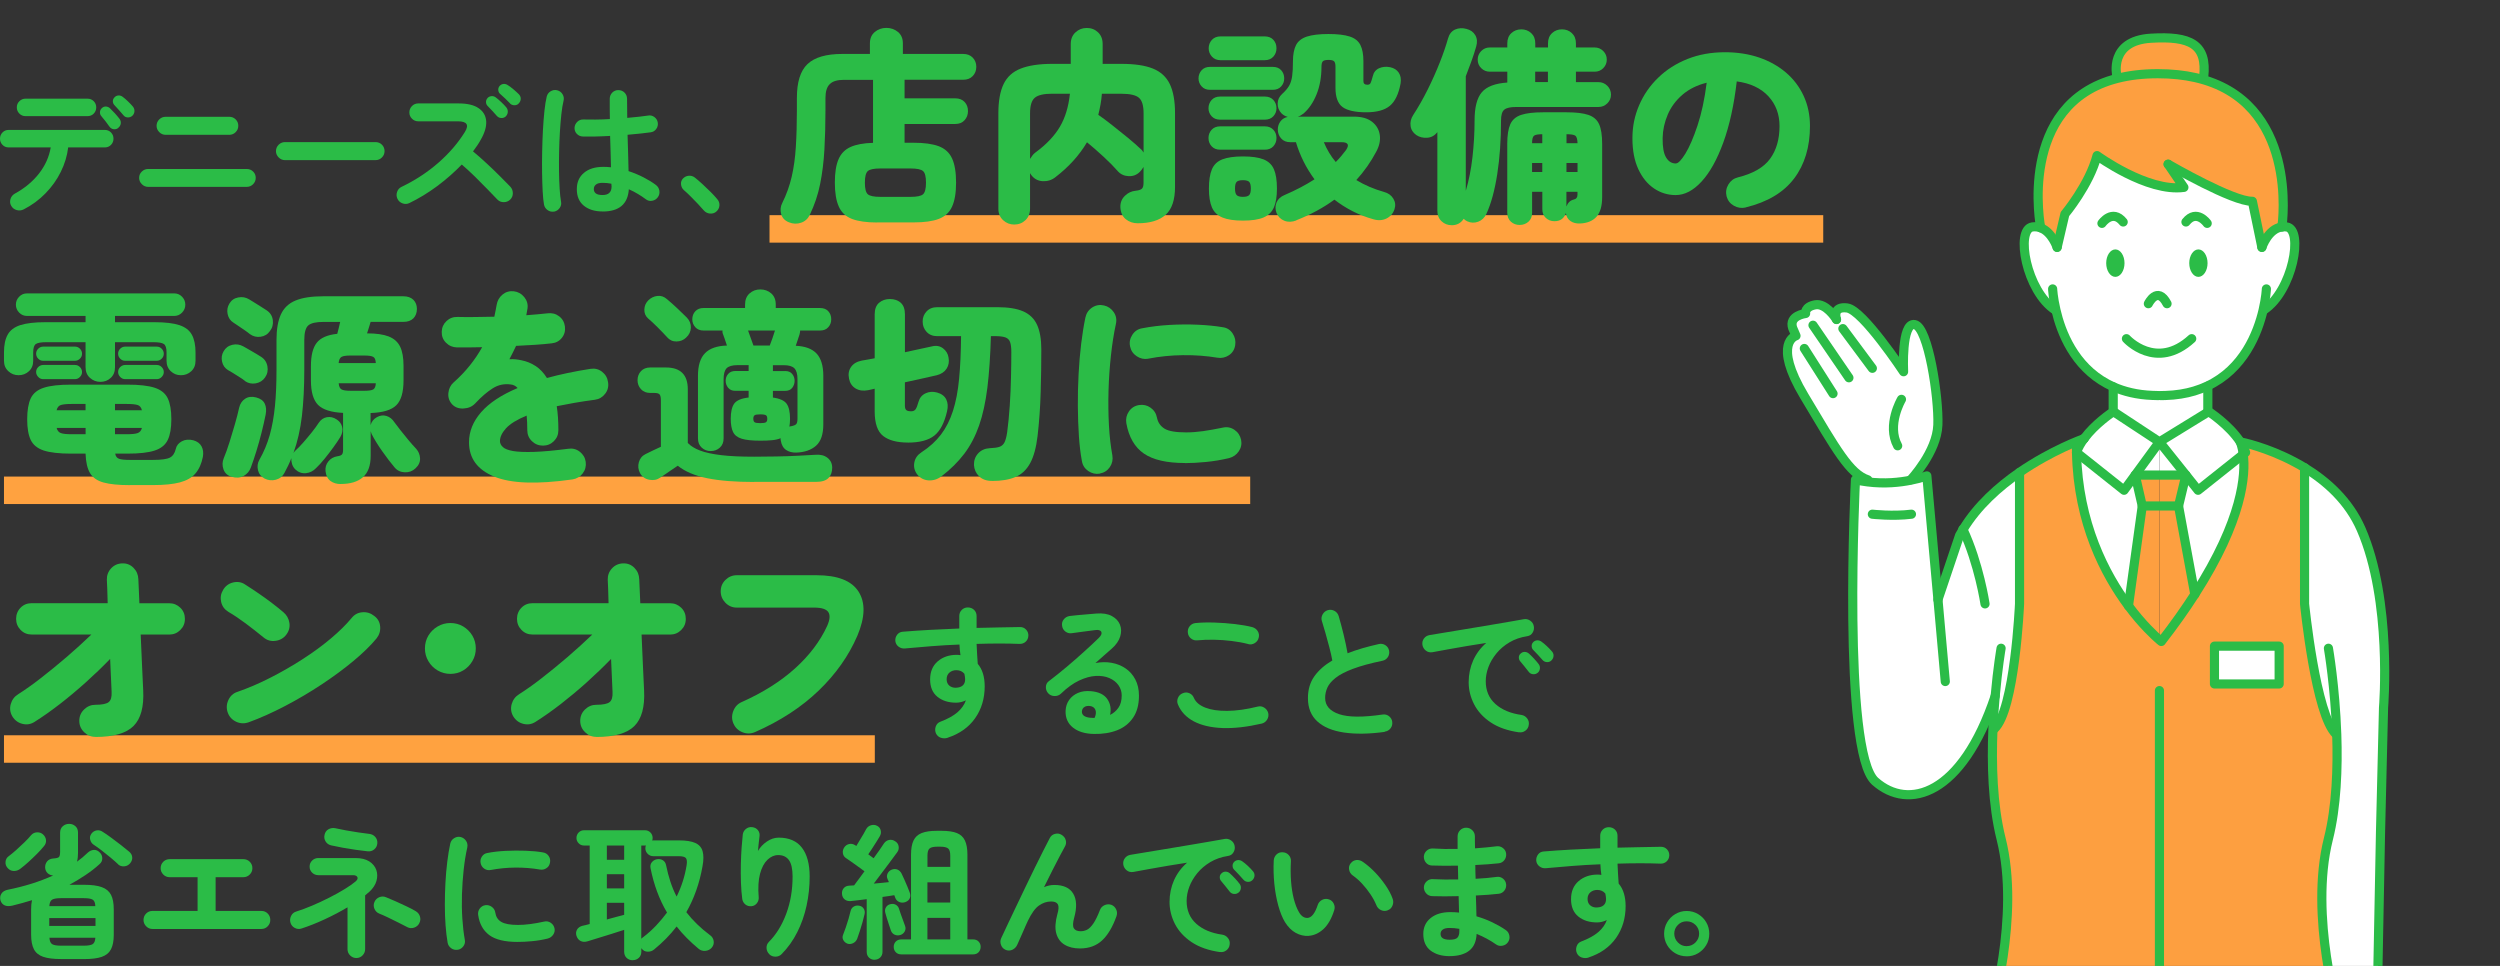 <?xml version="1.0" encoding="UTF-8"?><svg id="_レイヤー_2" xmlns="http://www.w3.org/2000/svg" xmlns:xlink="http://www.w3.org/1999/xlink" viewBox="0 0 546.09 211"><rect x="0" y="0" width="546.09" height="211" fill="#333333" stroke="none"/><defs><style>.cls-1,.cls-2{fill:none;}.cls-3{clip-path:url(#clippath);}.cls-4{fill:#ffa240;}.cls-5{fill:#fff;}.cls-6{fill:#fd9f40;}.cls-7{fill:#2bbc47;}.cls-2{stroke:#2bbc47;stroke-linecap:round;stroke-linejoin:round;stroke-width:2px;}</style><clipPath id="clippath"><rect class="cls-1" x="359.09" width="187" height="211"/></clipPath></defs><g id="_文字"><g class="cls-3"><path class="cls-5" d="m510.43,160.41h-.1c-4.5-4.04-6.93-28.5-6.93-28.5v-29.75c4.8,2.93,9.65,7.23,12.36,13.44,6.82,15.64,4.89,38.99,4.89,38.99l-.66,27.2-.77,40.18h-8.28s-6.6-21.8-2.33-38.75c1.77-7.05,2.07-15.43,1.82-22.81Z"/><path class="cls-6" d="m453.59,98.8v.02h0s-.01.01-.01.01h.01c.32,15.47,6.27,26.69,11.34,33.51,3.04,4.09,5.77,6.58,6.77,7.44.27.23.41.34.41.34,2.86-3.69,5.28-7.12,7.32-10.3,10.51-16.36,11.13-26.19,10.58-30.58l.51-.41c-.27-.79-.67-1.56-1.16-2.3h0c.28.05,5.79,1.15,11.89,4.41.71.37,1.43.78,2.15,1.22v29.75s2.43,24.46,6.93,28.5h.1c.25,7.38-.05,15.76-1.82,22.81-4.27,16.95,2.33,38.75,2.33,38.75h-76.16s6.61-21.8,2.33-38.75c-1.87-7.44-2.1-16.35-1.78-24.02l.28.02c4.5-4.05,5.53-27.31,5.53-27.31v-28.71h0c6.98-4.82,13.67-7.23,14.08-7.37-.69.93-1.27,1.93-1.63,2.97Zm44.26,50.6v-8.26h-14.13v8.26h14.13Z"/><path class="cls-5" d="m449.09,67.72l-.12.03c-6.38-4.13-8.79-17.68-5.02-18.18.67-.09,1.27,0,1.81.2,2.48.92,3.59,4.26,3.59,4.26l1.7-7.27s5.34-6.38,7.02-12.77c0,0,11,8.04,18.97,6.94l-3.44-5.06c.43.24,14.18,8.21,18.4,8.1l2.08,10.06s1.33-4.05,4.37-4.46c.32-.04.67-.05,1.03,0,3.77.5,1.36,14.05-5.03,18.18l-.1-.02c-1.18,5.04-4.25,12.9-12.22,16.61-.88.41-1.82.77-2.82,1.07-1.87.56-3.97.91-6.32.98-.34.01-.68.02-1.02.02h-.51c-.45,0-.89-.01-1.32-.04-3.33-.16-6.15-.87-8.54-1.95v.06c-.05-.02-.09-.04-.14-.06-.4-.19-.8-.39-1.18-.59-7.23-3.88-10.08-11.28-11.19-16.11Z"/><path class="cls-6" d="m473.6,35.87l3.44,5.06c-7.97,1.1-18.97-6.94-18.97-6.94-1.68,6.39-7.02,12.77-7.02,12.77l-1.7,7.27s-1.11-3.34-3.59-4.26h0s-5.31-27.07,16.78-32.66c2.55-.65,5.46-1.01,8.79-1.01,3.06,0,5.78.3,8.21.85,22.67,5.13,19.04,31.76,18.91,32.62-3.04.41-4.37,4.46-4.37,4.46l-2.08-10.06c-4.22.11-17.97-7.86-18.4-8.1Z"/><rect class="cls-5" x="483.72" y="141.14" width="14.13" height="8.26"/><path class="cls-5" d="m490.01,99.24c.55,4.39-.07,14.22-10.58,30.58l-3.56-19.3,1.62-6.75,2.65,3.32,9.87-7.85Z"/><path class="cls-5" d="m490.01,99.24l-9.87,7.85-2.65-3.32-5.79-7.25,10.62-6.53.14-.08s4.46,2.88,6.9,6.61h-.01.01c.04.11.43.99.65,2.72Z"/><path class="cls-5" d="m482.27,89.91l.05.08-10.62,6.53-10.05-6.61s-.01.01-.03.02l-.02-.02v-5.43c2.39,1.06,5.21,1.76,8.54,1.89.43.03.87.04,1.32.04h.51c.34,0,.68-.01,1.02-.02,2.4-.06,4.55-.41,6.46-.98,1-.3,1.94-.66,2.82-1.07v5.57Z"/><path class="cls-6" d="m469.82,8.35c8.58-.51,12.37,1.25,11.54,8.52l-1.82.08c-2.43-.55-5.15-.85-8.21-.85-3.33,0-6.24.36-8.79,1.01l-.15-.57s-1.81-7.63,7.43-8.19Z"/><path class="cls-6" d="m475.87,110.52l3.56,19.3c-2.04,3.18-4.46,6.61-7.32,10.3,0,0-.14-.11-.41-.34v-29.26h4.17Z"/><polygon class="cls-6" points="477.49 103.77 475.87 110.52 471.7 110.52 471.7 103.77 477.49 103.77"/><polygon class="cls-5" points="471.7 96.52 477.49 103.77 471.7 103.77 471.7 96.52"/><path class="cls-6" d="m471.7,110.52v29.26c-1-.86-3.73-3.35-6.77-7.44l3.02-21.82h3.75Z"/><polygon class="cls-6" points="471.7 103.77 471.7 110.52 467.95 110.52 466.4 103.77 471.7 103.77"/><polygon class="cls-5" points="471.7 96.52 471.7 103.77 466.4 103.77 471.7 96.52"/><path class="cls-5" d="m471.7,96.52l-5.3,7.25-2.43,3.32-10.38-8.25h0v-.04c.36-1.04.94-2.04,1.63-2.97h.02c2.37-3.24,6.04-5.68,6.38-5.9.02-.01.03-.02.03-.02l10.05,6.61Z"/><path class="cls-5" d="m466.4,103.77l1.55,6.75-3.02,21.82c-5.07-6.82-11.02-18.04-11.34-33.5l10.38,8.25,2.43-3.32Z"/><path class="cls-5" d="m461.6,84.42c2.39,1.08,5.21,1.79,8.54,1.95-3.33-.13-6.15-.83-8.54-1.89v-.06Z"/><path class="cls-5" d="m435.82,152.04c-7.27,21.75-18.95,25.07-26.22,18.63-7.26-6.44-4.3-65.89-4.3-65.89.89.22,1.78.38,2.64.48,3.72.48,7.08.11,9.44-.37,2.18-.43,3.51-.94,3.51-.94l2.43,27.03,4.73-14.03c.23-.43.48-.86.74-1.28,3.14-5.2,7.81-9.35,12.35-12.48h0v28.72s-1.03,23.26-5.53,27.31l-.28-.02c.12-2.56.29-4.98.49-7.16Z"/><path class="cls-5" d="m401.15,69.76c-.1-.33-.86-2.9,2.33-2.49,3.42.44,12.33,13.93,12.33,13.93,0,0-.55-10.85,2.43-10.3,2.97.55,5.28,15.97,5.06,21.91-.22,5.95-5.94,12-5.94,12l.02.08c-2.36.48-5.72.85-9.44.37l.06-.45c-3.97-1.32-6.83-6.49-13.87-18.27-7.05-11.78-1.82-13.19-1.82-13.19l-.72-1.68c-.93-2.77,2.82-3.19,2.82-3.19,0,0-.31-1.46,2.11-1.9,2.28-.41,4.39,2.8,4.63,3.18Z"/><line class="cls-2" x1="482.27" y1="84.34" x2="482.27" y2="89.91"/><line class="cls-2" x1="461.6" y1="84.48" x2="461.6" y2="89.91"/><path class="cls-2" d="m401.17,69.8s0-.01-.02-.04c-.24-.38-2.35-3.59-4.63-3.18-2.42.44-2.11,1.9-2.11,1.9,0,0-3.75.42-2.82,3.19l.72,1.68s-5.23,1.41,1.82,13.19c7.04,11.78,9.9,16.95,13.87,18.27"/><path class="cls-2" d="m417.36,104.81s5.72-6.05,5.94-12c.22-5.94-2.09-21.36-5.06-21.91-2.98-.55-2.43,10.3-2.43,10.3,0,0-8.91-13.49-12.33-13.93-3.19-.41-2.43,2.16-2.33,2.49"/><path class="cls-2" d="m415.35,87.23s-3.31,5.61-.83,10.15"/><line class="cls-2" x1="402.55" y1="71.78" x2="408.99" y2="80.45"/><line class="cls-2" x1="396.02" y1="71.04" x2="403.87" y2="82.52"/><line class="cls-2" x1="394.13" y1="76.12" x2="400.4" y2="85.98"/><path class="cls-2" d="m437.11,141.6s-.74,4.25-1.29,10.44c-.2,2.18-.37,4.6-.49,7.16-.32,7.67-.09,16.58,1.78,24.02,4.28,16.95-2.33,38.75-2.33,38.75"/><path class="cls-2" d="m508.61,141.6s1.46,8.42,1.82,18.81c.25,7.38-.05,15.76-1.82,22.81-4.27,16.95,2.33,38.75,2.33,38.75"/><path class="cls-2" d="m455.24,95.82c2.37-3.23,6.04-5.67,6.38-5.89.02-.01.03-.02.03-.02l10.05,6.61,5.79,7.25,2.65,3.32,9.87-7.85.51-.41c-.27-.79-.67-1.56-1.16-2.3h0c-2.44-3.74-6.9-6.62-6.9-6.62l-.14.08-10.62,6.53-5.3,7.25-2.43,3.32-10.38-8.25h-.01s.01-.01.01-.01"/><path class="cls-2" d="m453.59,98.8c.36-1.04.94-2.04,1.63-2.97"/><path class="cls-2" d="m455.24,95.82h-.02c-.41.15-7.1,2.56-14.08,7.37-4.54,3.13-9.21,7.28-12.35,12.48-.26.42-.51.85-.74,1.28l-4.73,14.03v.02"/><path class="cls-2" d="m424.92,148.87l-1.6-17.89-2.43-27.03s-1.33.51-3.51.94c-2.36.48-5.72.85-9.44.37-.86-.1-1.75-.26-2.64-.48,0,0-2.96,59.45,4.3,65.89,7.27,6.44,18.95,3.12,26.22-18.63,0,0,.01-.03.01-.04"/><path class="cls-2" d="m433.6,131.91s-1.31-8.77-4.81-16.24c0-.02-.02-.05-.03-.07"/><path class="cls-2" d="m441.14,103.2v28.71s-1.03,23.26-5.53,27.31"/><path class="cls-2" d="m503.4,102.86v-.7,29.75s2.43,24.46,6.93,28.5"/><path class="cls-2" d="m434.78,221.97h84.44l.77-40.18.66-27.2s1.93-23.35-4.89-38.99c-2.71-6.21-7.56-10.51-12.36-13.44-.72-.44-1.44-.85-2.15-1.22-6.1-3.26-11.61-4.36-11.89-4.42h-.01.01c.04.11.43.99.65,2.72.55,4.39-.07,14.22-10.58,30.58-2.04,3.18-4.46,6.61-7.32,10.3,0,0-.14-.11-.41-.34-1-.86-3.73-3.35-6.77-7.44-5.07-6.82-11.02-18.04-11.34-33.5h0v-.04c-.01-.5-.01-1-.01-1.51"/><line class="cls-2" x1="471.7" y1="150.85" x2="471.7" y2="215.91"/><path class="cls-2" d="m408.99,112.32s4.47.51,8.54,0"/><rect class="cls-2" x="483.72" y="141.14" width="14.13" height="8.26"/><path class="cls-2" d="m449.35,54.03s-1.11-3.34-3.59-4.26c-.54-.2-1.14-.29-1.81-.2-3.77.5-1.36,14.05,5.02,18.18"/><path class="cls-2" d="m448.37,63.11s.08,1.9.72,4.61c1.11,4.83,3.96,12.23,11.19,16.11.38.2.78.4,1.18.59.05.02.09.04.14.06,2.39,1.06,5.21,1.76,8.54,1.89.43.03.87.04,1.32.04"/><path class="cls-2" d="m494.08,54.03s1.33-4.05,4.37-4.46c.32-.04.67-.05,1.03,0,3.77.5,1.36,14.05-5.03,18.18"/><path class="cls-2" d="m495.06,63.11s-.08,1.9-.71,4.61h0c-1.18,5.05-4.25,12.91-12.22,16.62-.88.41-1.82.77-2.82,1.07-1.87.56-3.97.91-6.32.98-.34.01-.68.02-1.02.02"/><path class="cls-2" d="m473.6,35.87c.43.24,14.18,8.21,18.4,8.1l2.08,10.06"/><path class="cls-2" d="m449.35,54.03l1.7-7.27s5.34-6.38,7.02-12.77c0,0,11,8.04,18.97,6.94l-3.44-5.06h-.01"/><path class="cls-2" d="m445.76,49.76s-5.31-27.06,16.78-32.65c2.55-.65,5.46-1.01,8.79-1.01,3.06,0,5.78.3,8.21.85,22.67,5.13,19.04,31.76,18.91,32.62v.02"/><path class="cls-2" d="m462.39,16.54s-1.81-7.63,7.43-8.19c8.58-.51,12.37,1.25,11.54,8.52"/><polygon class="cls-2" points="477.49 103.77 475.87 110.52 471.7 110.52 467.95 110.52 466.4 103.77 471.7 103.77 477.49 103.77"/><line class="cls-2" x1="467.95" y1="110.52" x2="464.93" y2="132.34"/><line class="cls-2" x1="475.87" y1="110.52" x2="479.43" y2="129.82"/><ellipse class="cls-7" cx="480.21" cy="57.48" rx="2" ry="3"/><ellipse class="cls-7" cx="462.07" cy="57.48" rx="2" ry="3"/><path class="cls-2" d="m459.14,48.79s2.27-3.24,4.64-.3"/><path class="cls-2" d="m482.13,48.79s-2.29-3.24-4.64-.3"/><path class="cls-2" d="m469.28,66.34s1.97-4.04,4.08,0"/><path class="cls-2" d="m464.49,73.98s6.47,7.14,14.26,0"/></g><rect class="cls-4" x=".87" y="104.1" width="272.22" height="6"/><rect class="cls-4" x="168.09" y="47" width="230.17" height="6"/><rect class="cls-4" x=".87" y="160.61" width="190.22" height="6"/><path class="cls-7" d="m5.14,45.75c-.47.23-.96.28-1.48.14-.52-.14-.92-.44-1.19-.9-.28-.47-.34-.96-.19-1.48.15-.52.46-.92.92-1.19,2.18-1.19,3.95-2.66,5.32-4.41,1.37-1.76,2.22-3.66,2.56-5.71H1.87c-.53,0-.97-.19-1.33-.56-.36-.37-.54-.82-.54-1.35s.18-.98.54-1.35c.36-.37.8-.56,1.33-.56h21.05c.53,0,.97.19,1.33.56.36.37.54.82.54,1.35s-.18.98-.54,1.35c-.36.37-.8.56-1.33.56h-8.03c-.21,1.82-.75,3.59-1.6,5.32s-1.97,3.3-3.35,4.71c-1.38,1.42-2.97,2.59-4.79,3.52Zm.44-20.38c-.53,0-.98-.18-1.35-.56-.37-.37-.56-.82-.56-1.35s.18-.98.56-1.35c.37-.37.82-.56,1.35-.56h13.53c.55,0,1,.19,1.37.56.36.37.54.82.54,1.35s-.18.98-.54,1.35c-.36.37-.82.56-1.37.56H5.59Zm20.29,2.54c-.28.25-.61.36-1,.32-.39-.04-.7-.22-.94-.54-.21-.32-.5-.71-.86-1.17-.36-.47-.69-.87-.98-1.21-.19-.23-.28-.52-.25-.86.02-.34.17-.62.44-.86.25-.23.54-.34.87-.32.33.02.62.15.87.38.3.28.65.64,1.06,1.09.41.46.76.86,1.03,1.22.23.32.32.66.27,1.03s-.23.67-.52.9Zm3.05-2.63c-.28.25-.61.38-1,.37s-.7-.16-.94-.46c-.25-.3-.57-.66-.95-1.09-.38-.43-.73-.82-1.05-1.16-.21-.21-.32-.48-.33-.81s.12-.63.4-.91c.23-.23.51-.35.84-.37s.63.09.91.3c.32.23.7.56,1.14.98.45.42.81.82,1.11,1.17.23.3.34.63.32,1-.02.37-.17.69-.44.97Z"/><path class="cls-7" d="m32.36,40.82c-.53,0-.99-.2-1.38-.59s-.59-.85-.59-1.38.2-1.01.59-1.38c.39-.37.85-.56,1.38-.56h21.53c.55,0,1.02.19,1.4.56.38.37.57.83.57,1.38s-.19.99-.57,1.38c-.38.39-.85.59-1.4.59h-21.53Zm3.81-11.37c-.53,0-.99-.2-1.38-.59s-.59-.85-.59-1.38.2-1.02.59-1.4.85-.57,1.38-.57h13.91c.55,0,1.02.19,1.4.57s.57.85.57,1.4-.19.99-.57,1.38-.85.59-1.4.59h-13.91Z"/><path class="cls-7" d="m62.25,34.98c-.53,0-.99-.2-1.38-.59-.39-.39-.59-.85-.59-1.38s.2-1.02.59-1.4c.39-.38.85-.57,1.38-.57h19.78c.55,0,1.02.19,1.4.57s.57.85.57,1.4-.19.99-.57,1.38c-.38.39-.85.59-1.4.59h-19.78Z"/><path class="cls-7" d="m89.43,44.35c-.47.23-.96.26-1.48.08s-.89-.51-1.13-1c-.23-.49-.26-.99-.08-1.51.18-.52.5-.88.97-1.1,3.03-1.46,5.72-3.23,8.08-5.3s4.28-4.31,5.76-6.7c.95-1.54.45-2.32-1.52-2.32h-8.67c-.53,0-.98-.19-1.37-.57s-.57-.84-.57-1.37.19-1.02.57-1.4c.38-.38.84-.57,1.37-.57h8.79c1.91,0,3.37.34,4.38,1.03,1.02.69,1.57,1.62,1.67,2.81.09,1.19-.3,2.55-1.19,4.1-.23.42-.49.85-.78,1.27-.29.42-.59.85-.91,1.27.97.8,1.97,1.68,3,2.64,1.03.95,1.99,1.88,2.89,2.78.9.9,1.66,1.67,2.27,2.3.36.4.54.88.54,1.43s-.2,1.02-.6,1.4c-.38.36-.85.54-1.4.54s-1.02-.2-1.4-.6c-.57-.59-1.29-1.34-2.16-2.24-.87-.9-1.79-1.83-2.76-2.78-.97-.95-1.92-1.82-2.83-2.6-1.61,1.67-3.4,3.24-5.38,4.72-1.98,1.47-4.01,2.7-6.08,3.7Zm21.05-18.92c-.28.25-.61.37-1,.35-.39-.02-.71-.18-.97-.48-.25-.3-.58-.66-.97-1.08s-.75-.79-1.06-1.11c-.21-.23-.32-.51-.32-.84s.13-.63.38-.9c.23-.23.52-.35.86-.37s.65.09.92.3c.34.25.73.59,1.17,1,.44.41.81.8,1.11,1.16.23.3.34.63.32,1-.02.37-.17.69-.44.97Zm.92-2.86c-.28-.3-.62-.64-1.03-1.03-.41-.39-.8-.75-1.16-1.06-.21-.19-.33-.46-.37-.79-.03-.34.07-.65.3-.92.23-.25.51-.4.84-.43.33-.03.63.05.91.24.36.21.77.51,1.24.91.46.39.87.76,1.21,1.1.27.28.41.6.41.97s-.14.7-.41,1c-.23.28-.54.42-.94.43-.39.01-.73-.12-1-.4Z"/><path class="cls-7" d="m121.05,46.22c-.53.08-1.01-.02-1.43-.32-.42-.3-.69-.7-.79-1.21-.13-.7-.22-1.65-.29-2.86-.06-1.21-.11-2.56-.13-4.06s-.02-3.06.02-4.68c.03-1.62.09-3.2.17-4.73.08-1.53.2-2.93.33-4.19.14-1.26.3-2.28.49-3.06.13-.51.41-.9.86-1.17.44-.27.92-.35,1.43-.22.51.13.9.41,1.17.86.27.44.35.92.22,1.43-.19.78-.35,1.77-.48,2.95s-.23,2.48-.32,3.89c-.08,1.41-.14,2.85-.17,4.33-.03,1.48-.04,2.92-.02,4.3.02,1.39.07,2.65.14,3.78.07,1.13.17,2.06.3,2.78.11.51,0,.97-.3,1.4-.31.42-.71.69-1.22.79Zm10.57-.03c-1.69,0-3.05-.42-4.08-1.25-1.03-.84-1.54-2.04-1.54-3.6s.51-2.69,1.54-3.57c1.03-.88,2.44-1.32,4.24-1.32.55,0,1.11.03,1.68.09-.02-.99-.05-2.08-.08-3.25-.03-1.17-.07-2.38-.11-3.6-1.12.06-2.21.11-3.25.13-1.05.02-1.95.02-2.71,0-.53-.02-.97-.22-1.32-.59s-.51-.82-.49-1.35c.04-.51.25-.94.62-1.29.37-.35.81-.51,1.32-.49.74.02,1.61.03,2.62.02,1,0,2.06-.05,3.16-.11-.02-.8-.03-1.58-.03-2.32v-2.1c0-.53.18-.98.54-1.35.36-.37.8-.56,1.33-.56s1.01.19,1.37.56c.36.37.54.82.54,1.35,0,.66,0,1.33.02,2.03,0,.7.02,1.41.02,2.13.93-.08,1.78-.17,2.56-.25.77-.08,1.42-.17,1.95-.25.51-.11.97,0,1.4.3.42.31.68.71.76,1.22.08.51-.03.97-.33,1.4-.31.42-.71.67-1.22.73-.59.08-1.33.17-2.21.27-.88.09-1.83.19-2.84.27.04,1.48.08,2.91.13,4.29.04,1.38.07,2.59.09,3.65,1.16.38,2.26.84,3.29,1.37,1.03.53,1.92,1.08,2.68,1.65.42.32.68.74.76,1.25s-.02.99-.32,1.41c-.3.42-.7.69-1.22.79-.52.11-.99,0-1.41-.32-.53-.4-1.11-.79-1.75-1.17-.63-.38-1.29-.72-1.97-1.02-.21,3.24-2.12,4.86-5.72,4.86Zm0-3.59c1.31,0,1.97-.62,1.97-1.87,0-.06,0-.15-.02-.25-.01-.11-.02-.22-.02-.35-.63-.13-1.28-.19-1.94-.19s-1.14.13-1.44.38c-.31.25-.46.58-.46.98s.15.72.44.95c.3.23.78.35,1.46.35Z"/><path class="cls-7" d="m156.47,46.22c-.4.34-.87.48-1.4.43-.53-.05-.97-.28-1.33-.68-.32-.38-.74-.85-1.27-1.41-.53-.56-1.08-1.12-1.64-1.68-.56-.56-1.05-1.02-1.48-1.38-.34-.32-.53-.72-.59-1.22-.05-.5.09-.92.43-1.29.36-.36.78-.56,1.25-.6.48-.04.92.08,1.32.38.46.36,1.01.83,1.63,1.4.62.57,1.24,1.16,1.84,1.76s1.08,1.13,1.44,1.57c.36.4.52.87.48,1.4-.04.53-.28.97-.7,1.33Z"/><path class="cls-7" d="m191.61,48.6c-2.31,0-4.14-.26-5.49-.77-1.35-.52-2.32-1.41-2.89-2.69-.58-1.28-.87-3.02-.87-5.24s.27-3.86.8-5.1c.53-1.25,1.41-2.14,2.62-2.69s2.86-.85,4.92-.91v-13.76h-6.38c-1.4,0-2.42.3-3.05.91-.64.61-.96,1.63-.96,3.05v2.69c0,3.07-.08,5.93-.23,8.59s-.46,5.16-.93,7.5c-.47,2.34-1.22,4.59-2.26,6.74-.4.85-1.03,1.43-1.91,1.73-.88.3-1.76.27-2.64-.09-.91-.36-1.48-.97-1.71-1.82s-.14-1.66.25-2.42c.91-1.82,1.59-3.72,2.05-5.7.46-1.97.76-4.15.91-6.54.15-2.38.23-5.1.23-8.13v-2.6c0-3.43.77-5.89,2.32-7.36,1.55-1.47,4.08-2.21,7.61-2.21h6.02v-2.32c0-1.06.36-1.89,1.07-2.48.71-.59,1.56-.89,2.53-.89s1.81.3,2.53.89c.71.59,1.07,1.42,1.07,2.48v2.32h13.17c.88,0,1.58.27,2.1.82.52.55.77,1.21.77,2s-.26,1.46-.77,2c-.52.55-1.22.82-2.1.82h-12.8v4.06h11.07c.88,0,1.56.27,2.05.8.49.53.73,1.19.73,1.98s-.24,1.42-.73,1.98c-.49.56-1.17.84-2.05.84h-11.07v4.1h2c2.31,0,4.14.26,5.49.77,1.35.52,2.32,1.41,2.89,2.67.58,1.26.87,3.02.87,5.26s-.29,3.96-.87,5.24c-.58,1.28-1.54,2.17-2.89,2.69-1.35.52-3.18.77-5.49.77h-7.97Zm.68-5.6h6.61c1.4,0,2.31-.19,2.73-.57s.64-1.22.64-2.53-.21-2.15-.64-2.53c-.43-.38-1.34-.57-2.73-.57h-6.61c-1.4,0-2.31.19-2.73.57-.43.38-.64,1.22-.64,2.53s.21,2.15.64,2.53c.42.38,1.34.57,2.73.57Z"/><path class="cls-7" d="m221.55,49.05c-.94,0-1.75-.32-2.44-.96s-1.03-1.47-1.03-2.51v-20.83c0-2.67.38-4.8,1.14-6.38.76-1.58,2-2.71,3.74-3.39,1.73-.68,4.02-1.03,6.88-1.03h4.05v-4.33c0-1.06.34-1.91,1.03-2.55s1.51-.96,2.48-.96,1.79.32,2.46.96c.67.64,1,1.49,1,2.55v4.33h4.1c2.89,0,5.18.34,6.88,1.03,1.7.68,2.93,1.82,3.69,3.39.76,1.58,1.14,3.71,1.14,6.38v16.04c0,2.86-.68,4.9-2.05,6.13s-3.4,1.85-6.11,1.85c-1,0-1.87-.3-2.6-.89-.73-.59-1.12-1.47-1.18-2.62-.03-.97.29-1.79.96-2.46s1.47-1.05,2.41-1.14c.61-.06,1.04-.2,1.3-.41s.39-.64.39-1.28v-3.51c-.21.4-.49.76-.82,1.09-.67.67-1.49.98-2.46.93-.97-.05-1.76-.42-2.37-1.12-.82-.94-1.85-1.99-3.1-3.14-1.25-1.15-2.45-2.2-3.6-3.14-1.67,2.83-3.96,5.36-6.88,7.61-.79.64-1.71.93-2.76.89-1.05-.05-1.89-.49-2.53-1.34l-.27-.41v7.75c0,1.03-.33,1.87-1,2.51-.67.64-1.49.96-2.46.96Zm3.46-14.35c.15-.24.32-.49.5-.73.18-.24.39-.46.64-.64,2.4-1.76,4.18-3.63,5.35-5.61,1.17-1.97,1.91-4.39,2.21-7.25h-3.87c-1.85,0-3.12.3-3.81.89s-1.03,1.72-1.03,3.39v9.93Zm24.79-1.37v-8.57c0-1.67-.33-2.8-1-3.39s-1.94-.89-3.83-.89h-4.28c-.06.82-.16,1.61-.3,2.37-.14.76-.3,1.5-.48,2.23.88.61,1.89,1.36,3.03,2.26,1.14.9,2.27,1.81,3.4,2.73,1.12.93,2.07,1.75,2.83,2.48.15.12.27.24.36.37s.18.26.27.41Z"/><path class="cls-7" d="m264.3,19.62c-.76,0-1.37-.25-1.82-.75-.46-.5-.68-1.09-.68-1.75s.23-1.29.68-1.78c.46-.49,1.06-.73,1.82-.73h13.72c.79,0,1.4.24,1.84.73.44.49.66,1.08.66,1.78s-.22,1.25-.66,1.75c-.44.5-1.06.75-1.84.75h-13.72Zm2.23,6.52c-.79,0-1.41-.25-1.87-.75-.46-.5-.68-1.09-.68-1.75s.23-1.3.68-1.8c.46-.5,1.08-.75,1.87-.75h9.75c.79,0,1.41.25,1.87.75.46.5.68,1.1.68,1.8s-.23,1.25-.68,1.75c-.46.5-1.08.75-1.87.75h-9.75Zm0,6.56c-.79,0-1.41-.25-1.87-.75-.46-.5-.68-1.1-.68-1.8s.23-1.3.68-1.8c.46-.5,1.08-.75,1.87-.75h9.75c.79,0,1.41.25,1.87.75.46.5.68,1.1.68,1.8s-.23,1.3-.68,1.8c-.46.5-1.08.75-1.87.75h-9.75Zm.09-19.55c-.79,0-1.42-.26-1.89-.78-.47-.52-.71-1.12-.71-1.82s.24-1.34.71-1.85c.47-.5,1.1-.75,1.89-.75h9.62c.82,0,1.46.25,1.91.75.46.5.68,1.12.68,1.85s-.23,1.31-.68,1.82c-.46.52-1.09.78-1.91.78h-9.62Zm4.88,35.04c-1.91,0-3.41-.23-4.49-.68-1.08-.46-1.84-1.19-2.28-2.21-.44-1.02-.66-2.39-.66-4.12s.22-3.2.66-4.21c.44-1.02,1.2-1.74,2.28-2.16,1.08-.42,2.57-.64,4.49-.64s3.41.21,4.49.64c1.08.43,1.84,1.15,2.28,2.16.44,1.02.66,2.42.66,4.21s-.22,3.11-.66,4.12-1.2,1.75-2.28,2.21c-1.08.46-2.57.68-4.49.68Zm0-5.19c.7,0,1.16-.14,1.39-.41.23-.27.34-.74.34-1.41s-.11-1.18-.34-1.43c-.23-.26-.69-.39-1.39-.39s-1.16.13-1.39.39c-.23.26-.34.74-.34,1.43s.11,1.14.34,1.41c.23.27.69.41,1.39.41Zm11.67,5.15c-.94.36-1.82.39-2.62.07-.8-.32-1.38-.89-1.71-1.71-.3-.79-.3-1.55,0-2.28.3-.73.89-1.28,1.78-1.64,2.4-1.03,4.57-2.17,6.52-3.42-1.82-2.46-3.17-5.16-4.06-8.11h-1.23c-.85,0-1.52-.27-2-.82-.49-.55-.73-1.2-.73-1.96,0-.67.2-1.26.59-1.78.39-.52.93-.83,1.59-.96-.55-.15-1-.41-1.37-.78-.58-.61-.86-1.32-.84-2.14.01-.82.34-1.52.98-2.1.67-.61,1.17-1.19,1.5-1.75.33-.56.56-1.26.68-2.1.12-.83.18-1.95.18-3.35s.23-2.62.68-3.49c.46-.87,1.25-1.48,2.39-1.85,1.14-.36,2.7-.55,4.67-.55s3.56.18,4.67.55c1.11.36,1.88.98,2.32,1.85.44.87.66,2.03.66,3.49v4.42c0,.52.29.77.87.77.33,0,.56-.11.68-.34.12-.23.29-.74.5-1.53.18-.82.64-1.4,1.37-1.73.73-.33,1.53-.41,2.42-.23.85.18,1.48.59,1.89,1.21.41.62.54,1.41.39,2.35-.43,2.31-1.21,3.93-2.35,4.88-1.14.94-2.86,1.41-5.17,1.41s-4.12-.38-5.15-1.14c-1.03-.76-1.55-2.16-1.55-4.19v-4.6c0-.61-.1-1.01-.3-1.21-.2-.2-.6-.3-1.21-.3-.64,0-1.06.1-1.25.3s-.3.6-.3,1.21c0,2.25-.36,4.25-1.07,6.01-.71,1.76-1.66,3.16-2.85,4.19-.37.3-.78.53-1.23.68h12.26c1.67,0,2.98.37,3.94,1.12.96.75,1.52,1.71,1.69,2.89s-.1,2.42-.8,3.69c-1.16,2.19-2.6,4.24-4.33,6.15,1.79,1.09,3.81,1.96,6.06,2.6.91.24,1.59.73,2.03,1.46.44.73.52,1.5.25,2.32-.3.91-.88,1.58-1.73,2.01-.85.42-1.81.49-2.87.18-1.64-.46-3.17-1.05-4.58-1.78-1.41-.73-2.73-1.56-3.94-2.51-2.4,1.76-5.18,3.27-8.34,4.51Zm8.61-12.76c.82-.82,1.56-1.69,2.23-2.6.79-1.15.47-1.73-.96-1.73h-3.87c.64,1.58,1.5,3.02,2.6,4.33Z"/><path class="cls-7" d="m317.07,49.19c-.85,0-1.58-.29-2.19-.87-.61-.58-.91-1.34-.91-2.28v-17.18c-.58.76-1.32,1.17-2.23,1.23s-1.7-.14-2.37-.59c-.73-.52-1.15-1.18-1.25-2-.11-.82.08-1.61.57-2.37,1.09-1.67,2.14-3.51,3.14-5.51,1-2,1.89-4,2.67-5.97s1.37-3.72,1.8-5.24c.27-.97.79-1.62,1.55-1.96.76-.33,1.58-.38,2.46-.14.88.21,1.53.67,1.94,1.37.41.7.48,1.52.21,2.46-.3,1.06-.65,2.14-1.05,3.24-.4,1.09-.81,2.19-1.23,3.28v25.02c.67-2.22,1.15-4.66,1.46-7.34.3-2.67.46-5.35.46-8.02,0-2.86.52-4.91,1.57-6.15,1.05-1.25,2.91-1.96,5.58-2.14v-2.37h-3.83c-.73,0-1.35-.26-1.87-.77s-.77-1.14-.77-1.87.26-1.35.77-1.87,1.14-.78,1.87-.78h3.83v-.91c0-.94.3-1.69.89-2.23s1.31-.82,2.16-.82,1.57.27,2.17.82c.59.55.89,1.29.89,2.23v.91h2.78v-.91c0-.94.3-1.69.89-2.23.59-.55,1.31-.82,2.16-.82s1.57.27,2.16.82c.59.55.89,1.29.89,2.23v.91h4.1c.73,0,1.35.26,1.87.78s.77,1.14.77,1.87-.26,1.35-.77,1.87-1.14.77-1.87.77h-4.1v2.28h4.92c.76,0,1.4.27,1.94.8.53.53.8,1.18.8,1.94s-.27,1.36-.8,1.89-1.18.8-1.94.8h-18c-1.22,0-2.07.19-2.55.57-.49.38-.73,1.18-.73,2.39,0,4.22-.27,8.11-.82,11.67-.55,3.55-1.34,6.46-2.37,8.7-.4.85-1,1.43-1.8,1.73-.81.3-1.6.27-2.39-.09-.27-.12-.53-.3-.77-.55-.61.94-1.49,1.41-2.64,1.41Zm14.86-.05c-.73,0-1.36-.24-1.89-.71-.53-.47-.8-1.13-.8-1.98v-15.04c0-1.85.22-3.27.66-4.26.44-.99,1.23-1.67,2.37-2.05,1.14-.38,2.73-.57,4.76-.57h5.19c2.04,0,3.62.19,4.74.57,1.12.38,1.91,1.06,2.35,2.05.44.99.66,2.41.66,4.26v11.62c0,1.97-.42,3.42-1.25,4.33-.83.91-2.04,1.4-3.62,1.46-.82.03-1.51-.15-2.07-.55-.56-.4-.89-.97-.98-1.73-.4,1.19-1.23,1.78-2.51,1.78-.73,0-1.35-.24-1.87-.71-.52-.47-.77-1.12-.77-1.94v-3.78h-2.23v4.56c0,.85-.27,1.51-.8,1.98-.53.47-1.18.71-1.94.71Zm2.73-17.86h2.23v-1.96c-.94,0-1.55.11-1.82.34-.27.23-.41.77-.41,1.62Zm0,6.29h2.23v-1.96h-2.23v1.96Zm.68-19.64h2.78v-2.28h-2.78v2.28Zm6.83,13.35h2.42c-.03-.88-.19-1.43-.48-1.64-.29-.21-.92-.32-1.89-.32h-.04v1.96Zm0,6.29h2.42v-1.96h-2.42v1.96Zm0,7.52c.3-.82.83-1.32,1.59-1.5.55-.12.82-.47.82-1.05v-.64h-2.42v3.19Z"/><path class="cls-7" d="m381.33,45.32c-.91.21-1.78.08-2.6-.39s-1.35-1.16-1.59-2.07c-.21-.91-.08-1.77.41-2.58.49-.8,1.17-1.31,2.05-1.53,3.31-.82,5.66-2.17,7.04-4.06,1.38-1.88,2.07-4.27,2.07-7.15,0-2.58-.81-4.75-2.44-6.52-1.63-1.76-3.93-2.84-6.9-3.24-.61,5.2-1.59,9.65-2.94,13.35-1.35,3.71-2.93,6.55-4.74,8.52s-3.7,2.96-5.67,2.96c-1.73,0-3.31-.49-4.74-1.46-1.43-.97-2.57-2.38-3.42-4.21-.85-1.84-1.28-4.08-1.28-6.72s.49-4.96,1.46-7.22c.97-2.26,2.35-4.27,4.15-6.01,1.79-1.75,3.93-3.11,6.4-4.1,2.48-.99,5.22-1.48,8.22-1.48,2.7,0,5.19.39,7.45,1.16,2.26.78,4.22,1.88,5.88,3.3,1.66,1.43,2.94,3.13,3.85,5.1.91,1.98,1.37,4.16,1.37,6.56,0,4.59-1.16,8.41-3.46,11.46s-5.83,5.16-10.57,6.31Zm-15.27-9.62c.52,0,1.21-.72,2.1-2.16.88-1.44,1.76-3.49,2.64-6.13.88-2.64,1.55-5.76,2-9.34-2.1.52-3.86,1.39-5.29,2.62-1.43,1.23-2.5,2.67-3.21,4.33-.71,1.66-1.09,3.37-1.12,5.13-.03,1.94.22,3.36.75,4.24.53.88,1.24,1.32,2.12,1.32Z"/><path class="cls-7" d="m21.93,83.41c-.88,0-1.64-.29-2.28-.87-.64-.58-.96-1.35-.96-2.32v-5.47h-8.66c-1.06,0-1.79.13-2.19.39-.39.26-.59.87-.59,1.85v1.82c0,.94-.31,1.7-.93,2.28-.62.58-1.38.87-2.26.87s-1.6-.29-2.23-.87c-.64-.58-.96-1.34-.96-2.28v-1.82c0-1.61.26-2.9.8-3.87.53-.97,1.45-1.67,2.76-2.1,1.31-.42,3.13-.64,5.47-.64h8.79v-1.37H5.89c-.67,0-1.24-.24-1.71-.73s-.71-1.06-.71-1.73.24-1.25.71-1.73c.47-.49,1.04-.73,1.71-.73h32.17c.67,0,1.24.24,1.71.73.47.49.71,1.06.71,1.73s-.24,1.25-.71,1.73c-.47.49-1.04.73-1.71.73h-12.94v1.37h8.61c2.34,0,4.15.21,5.45.64,1.29.43,2.2,1.12,2.73,2.1.53.97.8,2.26.8,3.87v1.82c0,.94-.31,1.7-.93,2.28-.62.58-1.38.87-2.26.87s-1.59-.29-2.21-.87c-.62-.58-.93-1.34-.93-2.28v-1.82c0-.97-.2-1.59-.59-1.85-.4-.26-1.12-.39-2.19-.39h-8.48v5.47c0,.97-.31,1.75-.93,2.32-.62.58-1.37.87-2.25.87Zm6.42,22.56c-2.43,0-4.34-.19-5.72-.57-1.38-.38-2.37-1.06-2.96-2.05s-.92-2.41-.98-4.26h-3.14c-2.61,0-4.61-.23-5.99-.68-1.38-.46-2.33-1.23-2.85-2.32-.52-1.09-.77-2.6-.77-4.51s.26-3.46.77-4.56c.52-1.09,1.46-1.87,2.85-2.32,1.38-.46,3.38-.68,5.99-.68h12.26c2.61,0,4.61.23,5.99.68,1.38.46,2.33,1.23,2.85,2.32.52,1.09.78,2.61.78,4.56s-.26,3.42-.78,4.51-1.47,1.87-2.85,2.32c-1.38.46-3.38.68-5.99.68h-2.64c.09.58.36.95.82,1.12.46.17,1.25.25,2.37.25h5.1c1.79,0,3.01-.17,3.65-.5.64-.33,1.06-.96,1.28-1.87.15-.73.59-1.29,1.32-1.69.73-.39,1.56-.47,2.51-.23.85.24,1.45.68,1.8,1.32.35.64.45,1.4.3,2.28-.3,1.52-.84,2.73-1.62,3.64-.77.91-1.91,1.56-3.39,1.96-1.49.39-3.43.59-5.83.59h-5.1Zm-18.91-27.16c-.43,0-.79-.15-1.09-.46-.3-.3-.46-.67-.46-1.09s.15-.79.46-1.09c.3-.3.67-.46,1.09-.46h6.93c.43,0,.79.15,1.09.46s.46.67.46,1.09-.15.79-.46,1.09-.67.46-1.09.46h-6.93Zm0,4.01c-.43,0-.79-.16-1.09-.48-.3-.32-.46-.68-.46-1.07,0-.42.15-.79.46-1.09s.67-.46,1.09-.46h6.93c.43,0,.79.15,1.09.46.3.3.46.67.46,1.09,0,.4-.15.75-.46,1.07-.3.32-.67.48-1.09.48h-6.93Zm2.92,6.79h6.33v-1.37h-3.1c-1.06,0-1.83.08-2.3.23-.47.15-.78.53-.93,1.14Zm3.24,5.24h3.1v-1.37h-6.33c.15.58.46.95.93,1.12.47.17,1.24.25,2.3.25Zm9.52-5.24h5.88c-.15-.61-.46-.99-.93-1.14-.47-.15-1.25-.23-2.35-.23h-2.6v1.37Zm0,5.24h2.6c1.09,0,1.88-.08,2.35-.25.47-.17.78-.54.93-1.12h-5.88v1.37Zm2.23-16.04c-.43,0-.79-.15-1.09-.46-.3-.3-.46-.67-.46-1.09s.15-.79.46-1.09c.3-.3.67-.46,1.09-.46h6.88c.43,0,.79.15,1.09.46s.46.67.46,1.09-.15.79-.46,1.09-.67.46-1.09.46h-6.88Zm0,4.01c-.43,0-.79-.16-1.09-.48-.3-.32-.46-.68-.46-1.07,0-.42.15-.79.46-1.09s.67-.46,1.09-.46h6.88c.43,0,.79.15,1.09.46.3.3.46.67.46,1.09,0,.4-.15.75-.46,1.07-.3.32-.67.48-1.09.48h-6.88Z"/><path class="cls-7" d="m53.52,83.22c-.24-.21-.61-.47-1.09-.77-.49-.3-.96-.61-1.44-.91s-.86-.53-1.16-.68c-.7-.42-1.14-1.04-1.32-1.85-.18-.8-.08-1.56.32-2.25.42-.76,1.06-1.24,1.91-1.44.85-.2,1.65-.08,2.41.34.27.15.66.37,1.16.66.5.29,1,.58,1.5.87.5.29.89.52,1.16.71.79.49,1.27,1.18,1.44,2.1.17.91,0,1.73-.52,2.46-.49.7-1.16,1.12-2.03,1.28-.87.15-1.65-.02-2.35-.5Zm-2.96,20.92c-.88-.27-1.47-.82-1.75-1.64s-.27-1.62.07-2.42c.43-1.03.84-2.19,1.25-3.49s.8-2.6,1.18-3.92c.38-1.32.69-2.53.93-3.62.21-.88.65-1.53,1.32-1.96s1.47-.52,2.42-.27c.91.24,1.53.69,1.84,1.34.32.65.39,1.45.21,2.39-.24,1.21-.54,2.52-.89,3.92-.35,1.4-.73,2.76-1.14,4.08s-.81,2.51-1.21,3.58c-.3.82-.84,1.44-1.59,1.85-.76.41-1.64.46-2.64.16Zm4.01-31.17c-.24-.21-.6-.48-1.07-.8-.47-.32-.94-.64-1.41-.96-.47-.32-.84-.57-1.12-.75-.67-.42-1.09-1.05-1.25-1.87-.17-.82-.04-1.58.39-2.28.43-.73,1.07-1.18,1.94-1.34.87-.17,1.66-.02,2.39.43.27.15.66.39,1.16.71.5.32.99.63,1.48.93.49.3.87.55,1.14.73.79.52,1.25,1.23,1.37,2.14.12.91-.09,1.72-.64,2.42-.49.7-1.16,1.11-2.03,1.23-.87.12-1.65-.08-2.35-.59Zm19.82,32.76c-.85,0-1.58-.22-2.19-.66-.61-.44-.97-1.15-1.09-2.12-.09-.82.11-1.54.62-2.17.5-.62,1.16-.99,1.98-1.12.46-.06.77-.18.96-.36.18-.18.27-.52.27-1v-8.11c-2.61-.12-4.44-.71-5.47-1.75-1.03-1.05-1.55-2.82-1.55-5.31v-3.19c0-2.31.42-4,1.28-5.08.85-1.08,2.34-1.72,4.47-1.94.12-.42.23-.87.34-1.32.11-.46.21-.88.3-1.28h-3.69c-1.58,0-2.67.25-3.26.75-.59.5-.89,1.56-.89,3.17v6.52c0,3.8-.18,7.17-.52,10.12-.35,2.95-.96,5.63-1.85,8.07.06-.09.12-.17.18-.25.06-.08.12-.14.18-.21.58-.52,1.19-1.14,1.82-1.87.64-.73,1.25-1.47,1.85-2.21.59-.74,1.08-1.42,1.48-2.03.46-.7,1.06-1.12,1.8-1.25s1.47.04,2.17.52c.61.39.99.93,1.16,1.62s.04,1.41-.39,2.17c-.43.7-.94,1.47-1.55,2.3-.61.84-1.24,1.66-1.89,2.46s-1.28,1.5-1.89,2.07c-.61.64-1.34,1-2.19,1.09-.85.09-1.63-.18-2.32-.82-.33-.33-.57-.72-.71-1.16s-.19-.87-.16-1.3c-.21.58-.45,1.13-.71,1.66-.26.53-.52,1.06-.8,1.57-.4.76-1.02,1.25-1.87,1.48-.85.23-1.67.14-2.46-.25-.76-.4-1.24-1-1.44-1.82-.2-.82-.1-1.58.3-2.28.97-1.7,1.72-3.5,2.26-5.4.53-1.9.91-4.01,1.14-6.33.23-2.32.34-4.97.34-7.95v-6.52c0-2.31.32-4.16.96-5.56.64-1.4,1.7-2.41,3.19-3.03,1.49-.62,3.51-.93,6.06-.93h17.5c.94,0,1.67.26,2.19.77.52.52.77,1.18.77,2s-.26,1.54-.77,2.05c-.52.52-1.25.77-2.19.77h-7.15c-.12.4-.24.81-.37,1.23-.12.43-.26.85-.41,1.28,2.01,0,3.58.23,4.74.68,1.15.46,1.98,1.19,2.48,2.21.5,1.02.75,2.42.75,4.21v3.19c0,2.55-.52,4.35-1.57,5.4s-2.92,1.62-5.63,1.71v2.64c.21-.76.67-1.34,1.37-1.73.7-.39,1.4-.49,2.1-.27.7.21,1.28.67,1.73,1.37.33.46.77,1.03,1.32,1.73.55.7,1.12,1.41,1.73,2.14.61.73,1.17,1.37,1.69,1.91.55.61.83,1.31.87,2.12.03.81-.3,1.53-1,2.17-.64.61-1.41.9-2.32.87-.91-.03-1.66-.38-2.23-1.05-.82-.97-1.71-2.13-2.67-3.49-.96-1.35-1.74-2.62-2.35-3.8-.03-.12-.07-.23-.11-.32-.04-.09-.08-.2-.11-.32v5.38c0,2.13-.56,3.68-1.69,4.67-1.12.99-2.75,1.48-4.88,1.48Zm-.41-26.43h8.11c-.03-.7-.21-1.15-.55-1.34-.33-.2-.99-.3-1.96-.3h-3.05c-.94,0-1.59.1-1.94.3-.35.2-.55.65-.62,1.34Zm2.55,6.06h3.05c.97,0,1.62-.1,1.96-.3.33-.2.52-.64.55-1.34h-8.11c.06.7.27,1.15.62,1.34.35.2,1,.3,1.94.3Z"/><path class="cls-7" d="m125,104.73c-7.69,1.09-13.37.89-17.04-.62-3.68-1.5-5.51-4-5.51-7.5,0-2.34.87-4.52,2.62-6.54,1.75-2.02,4.41-3.79,8-5.31-.43-.46-.91-.71-1.46-.77-1.43-.21-2.75.06-3.96.82-1.22.76-2.51,1.87-3.87,3.33-.64.67-1.47,1.03-2.51,1.09-1.03.06-1.87-.24-2.51-.91-.64-.7-.91-1.52-.82-2.46.09-.94.47-1.72,1.14-2.32,1.34-1.18,2.52-2.42,3.55-3.71,1.03-1.29,1.93-2.62,2.69-3.99-1.09.03-2.11.05-3.05.05h-2.46c-.94-.03-1.74-.37-2.39-1.03-.65-.65-.96-1.45-.93-2.39.03-.94.38-1.72,1.05-2.35.67-.62,1.47-.92,2.42-.89,1.09.03,2.33.04,3.71.02,1.38-.01,2.82-.04,4.31-.07.09-.42.18-.86.27-1.3s.17-.86.23-1.25c.15-.94.58-1.7,1.28-2.28.7-.58,1.52-.82,2.46-.73.94.12,1.71.55,2.3,1.28.59.73.83,1.55.71,2.46l-.27,1.5c.88-.06,1.72-.13,2.51-.21.79-.08,1.5-.14,2.14-.21.94-.12,1.78.09,2.51.64.73.55,1.15,1.29,1.28,2.23.12.94-.1,1.77-.66,2.48s-1.31,1.12-2.26,1.21c-1.03.12-2.23.23-3.58.32-1.35.09-2.74.17-4.17.23-.46.97-.94,1.95-1.46,2.92.46-.03.9-.02,1.34.02.44.05.87.11,1.3.21,1.09.21,2.12.63,3.08,1.25.96.62,1.78,1.5,2.48,2.62,1.43-.39,2.93-.76,4.51-1.09,1.58-.33,3.25-.64,5.01-.91.94-.15,1.78.06,2.53.64.74.58,1.18,1.34,1.3,2.28.15.94-.06,1.79-.64,2.53-.58.75-1.32,1.18-2.23,1.3-1.61.21-3.11.44-4.49.68-1.38.24-2.67.49-3.85.73.12.76.21,1.58.27,2.46.06.88.09,1.81.09,2.78s-.33,1.74-.98,2.39c-.65.65-1.45.98-2.39.98s-1.75-.33-2.42-.98c-.67-.65-1-1.45-1-2.39,0-1.19-.05-2.25-.14-3.19-2.13.88-3.63,1.81-4.51,2.78s-1.32,1.9-1.32,2.78c0,.49.21.93.64,1.32.43.4,1.18.68,2.26.87,1.08.18,2.59.24,4.53.18,1.94-.06,4.43-.29,7.47-.68.94-.15,1.78.06,2.53.64.74.58,1.18,1.32,1.3,2.23.12.94-.1,1.78-.66,2.51-.56.73-1.31,1.17-2.26,1.32Z"/><path class="cls-7" d="m164.72,105.28c-4.13,0-7.55-.27-10.25-.82s-4.85-1.46-6.42-2.73c-.36.24-.81.54-1.32.89-.52.35-1,.68-1.46,1-.46.32-.81.55-1.05.71-.7.49-1.5.64-2.42.46-.91-.18-1.58-.67-2-1.46-.4-.76-.48-1.55-.25-2.37s.72-1.41,1.48-1.78c.39-.21.9-.46,1.53-.75.62-.29,1.22-.57,1.8-.84v-10.12c0-.64-.09-1.07-.27-1.3-.18-.23-.59-.34-1.23-.34h-.82c-.85,0-1.53-.27-2.03-.82-.5-.55-.75-1.2-.75-1.96s.25-1.45.75-1.98c.5-.53,1.18-.8,2.03-.8h3.42c3.19,0,4.78,1.59,4.78,4.78v11.71c.64.67,1.53,1.22,2.69,1.66,1.15.44,2.69.77,4.6,1,1.91.23,4.31.34,7.2.34,1.55,0,3.16-.02,4.83-.05s3.26-.08,4.76-.16c1.5-.08,2.77-.14,3.81-.21,1.06-.09,1.94.13,2.62.66.68.53,1.03,1.25,1.03,2.17s-.27,1.69-.82,2.25-1.44.84-2.69.84h-13.53Zm-14.85-31.53c-.58.55-1.28.83-2.1.84-.82.02-1.5-.3-2.05-.93-.52-.58-1.19-1.28-2.01-2.1s-1.53-1.49-2.14-2c-.58-.52-.85-1.17-.82-1.96s.32-1.46.87-2,1.21-.87,1.98-.96c.77-.09,1.48.15,2.12.73.7.58,1.47,1.27,2.32,2.07.85.81,1.52,1.45,2,1.94.61.64.9,1.38.87,2.21-.03.83-.38,1.56-1.05,2.16Zm24.06,25.11c-.85.03-1.59-.16-2.21-.57-.62-.41-1.01-1.09-1.16-2.03-.03-.09-.05-.18-.05-.27v-.27c-.49.21-1.09.36-1.82.43-.73.08-1.59.11-2.6.11-1.79,0-3.15-.14-4.08-.43-.93-.29-1.56-.78-1.89-1.48-.33-.7-.5-1.66-.5-2.87,0-1.52.26-2.63.77-3.33.52-.7,1.56-1.14,3.14-1.32v-1.46h-2.92c-.67,0-1.19-.22-1.55-.66s-.55-.95-.55-1.53.18-1.08.55-1.5c.36-.42.88-.64,1.55-.64h2.92v-1.28h-2.46c-1.12,0-1.91.23-2.35.68-.44.46-.66,1.25-.66,2.37v12.94c0,.85-.27,1.53-.82,2.03-.55.5-1.22.75-2,.75s-1.41-.25-1.96-.75c-.55-.5-.82-1.18-.82-2.03v-13.67c0-2.25.52-3.9,1.55-4.94,1.03-1.05,2.63-1.6,4.78-1.66-.18-.52-.35-1.01-.5-1.48-.15-.47-.26-.77-.32-.89-.15-.33-.2-.64-.14-.91h-4.15c-.76,0-1.36-.24-1.8-.73-.44-.49-.66-1.06-.66-1.73s.22-1.28.66-1.75c.44-.47,1.04-.71,1.8-.71h9.07v-.77c0-1.03.33-1.84.98-2.42.65-.58,1.44-.87,2.35-.87s1.74.29,2.39.87c.65.58.98,1.38.98,2.42v.77h9.66c.79,0,1.4.24,1.82.71.43.47.64,1.06.64,1.75s-.21,1.25-.64,1.73c-.43.49-1.03.73-1.82.73h-4.33c0,.24-.05.53-.14.87-.12.36-.25.76-.39,1.18-.14.43-.28.85-.43,1.28,2.07.09,3.58.66,4.56,1.71.97,1.05,1.46,2.67,1.46,4.85v10.62c0,2.16-.53,3.71-1.59,4.65-1.06.94-2.51,1.44-4.33,1.5Zm-9.34-23.38h3.55c.18-.46.38-.99.59-1.59.21-.61.39-1.17.55-1.69h-5.88l1.18,3.28Zm1.46,16.95c.67,0,1.09-.07,1.28-.21s.27-.39.27-.75-.09-.62-.27-.75-.61-.21-1.28-.21-1.05.07-1.23.21c-.18.14-.27.39-.27.75s.09.62.27.75c.18.14.59.21,1.23.21Zm6.38.77c.06-.03.12-.05.18-.07.06-.01.12-.02.18-.02.61-.12,1-.29,1.16-.5.17-.21.25-.61.25-1.18v-8.61c0-1.12-.23-1.91-.68-2.37-.46-.46-1.23-.68-2.32-.68h-2.37v1.28h2.69c.67,0,1.18.21,1.53.64.35.43.52.93.52,1.5s-.18,1.09-.52,1.53c-.35.44-.86.66-1.53.66h-2.69v1.46c1.52.21,2.52.67,3.01,1.37s.73,1.79.73,3.28c0,.64-.05,1.22-.14,1.73Z"/><path class="cls-7" d="m198.31,96.67c-2.37,0-4.17-.48-5.4-1.44s-1.85-2.76-1.85-5.4v-4.92l-1.41.32c-1.09.21-2.02.08-2.78-.39-.76-.47-1.23-1.18-1.41-2.12-.21-.97-.07-1.82.43-2.55.5-.73,1.3-1.2,2.39-1.41.42-.06.87-.14,1.34-.23.47-.09.95-.18,1.44-.27v-9.57c0-1.15.32-2.01.96-2.55.64-.55,1.43-.82,2.37-.82s1.76.27,2.37.82c.61.55.91,1.4.91,2.55v8.25c1.09-.24,2.14-.47,3.14-.68,1-.21,1.91-.41,2.73-.59.94-.24,1.75-.11,2.44.41.68.52,1.08,1.18,1.21,2,.18.91.04,1.72-.41,2.44-.46.71-1.17,1.19-2.14,1.44-.94.21-2.02.46-3.24.73s-2.46.55-3.74.82v5.1c0,.49.11.81.32.98s.56.25,1.05.25c.42,0,.74-.14.96-.43.21-.29.42-.83.64-1.62.24-.88.75-1.5,1.53-1.87.77-.37,1.62-.43,2.53-.18.97.27,1.64.77,2,1.5.36.73.42,1.59.18,2.6-.58,2.52-1.5,4.29-2.78,5.31-1.28,1.02-3.21,1.53-5.79,1.53Zm18.41,8.38c-1.21,0-2.16-.33-2.85-1-.68-.67-1.06-1.49-1.12-2.46-.03-1,.27-1.85.91-2.55.64-.7,1.49-1.08,2.55-1.14.85-.03,1.53-.12,2.03-.27.5-.15.88-.46,1.14-.93.26-.47.46-1.22.62-2.26.24-1.79.43-3.74.57-5.86.14-2.11.23-4.19.27-6.24.05-2.05.07-3.87.07-5.45,0-.94-.09-1.66-.27-2.17s-.53-.84-1.05-1.03c-.52-.18-1.29-.27-2.32-.27h-.82c-.12,4.31-.38,8.07-.77,11.26-.4,3.19-1,5.95-1.82,8.29-.82,2.34-1.9,4.39-3.23,6.15-1.34,1.76-2.99,3.4-4.97,4.92-.88.67-1.84.96-2.87.89-1.03-.08-1.87-.54-2.51-1.39-.55-.79-.73-1.64-.55-2.55.18-.91.7-1.64,1.55-2.19,1.73-1.12,3.15-2.42,4.26-3.87,1.11-1.46,1.98-3.18,2.62-5.17.64-1.99,1.09-4.32,1.34-6.99.26-2.67.4-5.79.43-9.34h-5.2c-.97,0-1.75-.31-2.32-.93-.58-.62-.87-1.37-.87-2.26s.29-1.62.87-2.23,1.35-.91,2.32-.91h13.12c2.37,0,4.25.3,5.65.91,1.4.61,2.41,1.59,3.03,2.94.62,1.35.93,3.15.93,5.4,0,2.95-.04,6.05-.14,9.32-.09,3.27-.32,6.46-.68,9.59-.3,2.52-.84,4.5-1.62,5.92-.78,1.43-1.84,2.43-3.19,3.01-1.35.58-3.06.87-5.13.87Z"/><path class="cls-7" d="m240.25,103.46c-.91.15-1.75-.04-2.53-.57-.77-.53-1.24-1.25-1.39-2.17-.3-1.58-.52-3.4-.66-5.47-.14-2.07-.21-4.25-.23-6.54-.02-2.29.04-4.61.16-6.95.12-2.34.31-4.57.57-6.7.26-2.13.57-4.04.93-5.74.21-.94.71-1.66,1.5-2.17.79-.5,1.64-.64,2.55-.43.91.21,1.62.71,2.14,1.48.52.77.67,1.63.46,2.57-.46,2.13-.82,4.44-1.09,6.95-.27,2.51-.45,5.05-.52,7.63s-.04,5.09.09,7.52.39,4.63.75,6.61c.15.94-.03,1.79-.55,2.55-.52.76-1.25,1.23-2.19,1.41Zm18.59-2.32c-3.98,0-6.97-.69-8.98-2.07-2.01-1.38-3.28-3.59-3.83-6.63-.15-.94.04-1.8.57-2.57.53-.78,1.27-1.24,2.21-1.39.91-.15,1.75.04,2.51.57.76.53,1.23,1.27,1.41,2.21.21,1.03.76,1.82,1.64,2.37.88.55,2.46.82,4.74.82,1.15,0,2.37-.09,3.65-.27,1.28-.18,2.72-.44,4.33-.77.91-.21,1.75-.06,2.53.46s1.27,1.25,1.48,2.19c.18.91.01,1.75-.5,2.51s-1.23,1.26-2.14,1.5c-1.7.4-3.38.68-5.04.84s-3.18.25-4.58.25Zm-8.02-22.78c-.91.15-1.75-.03-2.53-.55-.78-.52-1.25-1.23-1.44-2.14s-.02-1.76.5-2.55,1.23-1.26,2.14-1.41c1.85-.36,3.83-.61,5.92-.73,2.1-.12,4.16-.14,6.2-.05s3.87.27,5.51.55c.91.12,1.62.58,2.14,1.37s.7,1.64.55,2.55c-.15.97-.62,1.71-1.39,2.21s-1.62.68-2.53.52c-2.34-.39-4.83-.58-7.47-.55s-5.18.29-7.61.77Z"/><path class="cls-7" d="m20.83,160.96c-.94,0-1.76-.34-2.46-1.03-.7-.68-1.05-1.51-1.05-2.48s.35-1.8,1.05-2.48c.7-.68,1.52-1.02,2.46-1.02,1.43,0,2.39-.19,2.89-.57.5-.38.72-1.13.66-2.25l-.32-7.2c-1.67,1.73-3.45,3.44-5.33,5.13-1.88,1.69-3.77,3.27-5.67,4.74-1.9,1.47-3.74,2.77-5.54,3.9-.82.52-1.7.65-2.64.41-.94-.24-1.67-.79-2.19-1.64-.49-.85-.6-1.74-.34-2.67.26-.93.8-1.65,1.62-2.16,1.49-.94,3.14-2.11,4.94-3.51s3.67-2.92,5.58-4.56,3.74-3.3,5.47-4.97H6.89c-.94,0-1.74-.33-2.39-1-.65-.67-.98-1.47-.98-2.42s.33-1.78.98-2.44,1.45-.98,2.39-.98h16.63c-.03-1.19-.06-2.23-.09-3.12-.03-.9-.06-1.56-.09-1.98-.03-.97.28-1.81.93-2.51.65-.7,1.46-1.06,2.44-1.09.97-.03,1.79.3,2.46.98.67.68,1.02,1.51,1.05,2.48.03.43.06,1.09.09,2.01.03.91.08,1.99.14,3.24h6.52c.94,0,1.75.33,2.42.98s1,1.47,1,2.44-.33,1.75-1,2.42c-.67.67-1.47,1-2.42,1h-6.24c.09,2.34.19,4.62.3,6.86.11,2.23.19,4.02.25,5.35.18,3.58-.52,6.17-2.12,7.77-1.59,1.59-4.37,2.39-8.32,2.39Z"/><path class="cls-7" d="m57.55,139.22c-1.22-1-2.51-2.01-3.87-3.03-1.37-1.02-2.63-1.86-3.78-2.53-.85-.52-1.38-1.24-1.59-2.16-.21-.93-.08-1.8.41-2.62.49-.85,1.21-1.4,2.16-1.64s1.83-.11,2.62.41c.91.58,1.89,1.22,2.94,1.94,1.05.71,2.05,1.44,3.01,2.17.96.73,1.77,1.38,2.44,1.96.73.61,1.17,1.38,1.32,2.32.15.94-.08,1.81-.68,2.6-.58.76-1.36,1.21-2.35,1.34-.99.14-1.86-.11-2.62-.75Zm-3.24,18.55c-.91.33-1.82.3-2.71-.11s-1.51-1.07-1.84-1.98c-.33-.91-.3-1.82.11-2.73.41-.91,1.07-1.52,1.98-1.82,2.37-.82,4.78-1.85,7.22-3.1,2.45-1.25,4.8-2.6,7.06-4.06,2.26-1.46,4.31-2.96,6.15-4.51,1.84-1.55,3.35-3.04,4.53-4.47.61-.76,1.39-1.18,2.35-1.25.96-.08,1.82.19,2.58.8.79.58,1.22,1.35,1.3,2.32.08.97-.19,1.84-.8,2.6-1.28,1.55-2.96,3.19-5.04,4.92-2.08,1.73-4.4,3.44-6.95,5.13-2.55,1.69-5.2,3.25-7.95,4.69-2.75,1.44-5.42,2.64-8,3.58Z"/><path class="cls-7" d="m98.38,147.2c-1,0-1.93-.25-2.78-.75-.85-.5-1.53-1.18-2.03-2.03-.5-.85-.75-1.78-.75-2.78s.25-1.97.75-2.8c.5-.83,1.18-1.5,2.03-2,.85-.5,1.78-.75,2.78-.75s1.97.25,2.8.75c.83.5,1.5,1.17,2,2,.5.84.75,1.77.75,2.8s-.25,1.93-.75,2.78c-.5.85-1.17,1.53-2,2.03-.84.5-1.77.75-2.8.75Z"/><path class="cls-7" d="m130.25,160.96c-.94,0-1.76-.34-2.46-1.03-.7-.68-1.05-1.51-1.05-2.48s.35-1.8,1.05-2.48c.7-.68,1.52-1.02,2.46-1.02,1.43,0,2.39-.19,2.89-.57.5-.38.72-1.13.66-2.25l-.32-7.2c-1.67,1.73-3.45,3.44-5.33,5.13-1.88,1.69-3.78,3.27-5.67,4.74-1.9,1.47-3.75,2.77-5.54,3.9-.82.52-1.7.65-2.64.41-.94-.24-1.67-.79-2.19-1.64-.49-.85-.6-1.74-.34-2.67.26-.93.8-1.65,1.62-2.16,1.49-.94,3.14-2.11,4.94-3.51s3.67-2.92,5.58-4.56c1.91-1.64,3.74-3.3,5.47-4.97h-13.08c-.94,0-1.74-.33-2.39-1-.65-.67-.98-1.47-.98-2.42s.33-1.78.98-2.44,1.45-.98,2.39-.98h16.63c-.03-1.19-.06-2.23-.09-3.12-.03-.9-.06-1.56-.09-1.98-.03-.97.28-1.81.93-2.51.65-.7,1.46-1.06,2.44-1.09.97-.03,1.79.3,2.46.98.67.68,1.02,1.51,1.05,2.48.03.43.06,1.09.09,2.01.03.91.08,1.99.14,3.24h6.52c.94,0,1.75.33,2.42.98s1,1.47,1,2.44-.33,1.75-1,2.42c-.67.67-1.47,1-2.42,1h-6.24c.09,2.34.19,4.62.3,6.86.11,2.23.19,4.02.25,5.35.18,3.58-.52,6.17-2.12,7.77-1.59,1.59-4.37,2.39-8.32,2.39Z"/><path class="cls-7" d="m164.92,159.91c-.88.39-1.79.41-2.71.05s-1.59-.99-1.98-1.87c-.4-.88-.42-1.79-.07-2.73.35-.94.96-1.61,1.84-2,4.65-2.07,8.54-4.53,11.69-7.38s5.47-5.94,6.99-9.25c.61-1.37.69-2.38.25-3.03s-1.47-.98-3.08-.98h-16.91c-.97,0-1.8-.35-2.48-1.05-.68-.7-1.03-1.53-1.03-2.51s.34-1.8,1.03-2.48,1.51-1.03,2.48-1.03h17.41c4.62,0,7.68,1.2,9.2,3.6,1.52,2.4,1.43,5.6-.27,9.62-1.88,4.37-4.7,8.37-8.45,11.98s-8.39,6.64-13.92,9.07Z"/><path class="cls-7" d="m206.99,161.17c-.51.15-1,.14-1.48-.02-.48-.16-.83-.47-1.06-.94-.21-.49-.23-.98-.06-1.49.17-.51.5-.86.98-1.05,1.61-.61,2.86-1.3,3.75-2.06.89-.76,1.51-1.64,1.87-2.63-.72.34-1.43.51-2.13.51-1.67,0-3.04-.43-4.1-1.29-1.06-.86-1.59-2.12-1.59-3.79s.55-2.99,1.65-3.94,2.49-1.43,4.16-1.43c.15,0,.29,0,.41.02s.26.03.41.05c-.06-.36-.11-.73-.14-1.11-.03-.38-.06-.78-.08-1.21-2.12.08-4.2.21-6.24.37-2.04.16-3.94.32-5.7.49-.51.04-.96-.09-1.37-.4s-.63-.71-.7-1.22c-.04-.53.09-.99.41-1.4.32-.4.73-.61,1.24-.64,1.8-.15,3.76-.28,5.87-.4,2.12-.12,4.27-.22,6.45-.3v-2.73c0-.53.18-.97.54-1.33s.8-.54,1.33-.54,1,.18,1.37.54c.36.36.54.8.54,1.33v2.6c1.76-.04,3.44-.08,5.05-.11,1.61-.03,3.09-.06,4.45-.08.53,0,.97.19,1.32.57.35.38.51.83.49,1.33-.02.53-.22.96-.59,1.3-.37.34-.82.5-1.35.48-2.71-.11-5.83-.11-9.37,0,.02.74.06,1.48.11,2.22.05.74.1,1.45.14,2.13,1.02,1.21,1.52,2.85,1.52,4.92,0,2.65-.69,4.96-2.08,6.95-1.39,1.99-3.4,3.42-6.05,4.29Zm1.87-10.95c.61-.02,1.09-.18,1.44-.49.35-.31.52-.76.52-1.35,0-.17-.02-.36-.05-.57-.03-.21-.07-.42-.11-.63-.44-.53-1.03-.79-1.75-.79-.59,0-1.09.17-1.51.52-.41.35-.62.83-.62,1.45s.2,1.08.59,1.41c.39.33.88.48,1.48.46Z"/><path class="cls-7" d="m238.92,160.32c-1.93-.04-3.45-.51-4.56-1.4-1.11-.89-1.65-2.11-1.6-3.65.04-.91.3-1.7.78-2.38.48-.68,1.13-1.19,1.95-1.54.83-.35,1.77-.47,2.83-.37,1.69.15,2.88.73,3.56,1.73.68,1.01.88,2.15.6,3.45.74-.36,1.35-.88,1.83-1.57.48-.69.71-1.58.71-2.68,0-.83-.24-1.57-.71-2.24-.48-.67-1.14-1.19-2-1.56-.86-.37-1.85-.52-2.97-.46-1.12.06-2.33.4-3.62,1-1.29.6-2.61,1.56-3.97,2.87-.38.36-.86.54-1.43.52s-1.04-.23-1.4-.65c-.34-.4-.49-.86-.46-1.38.03-.52.25-.93.65-1.22,1.31-1,2.62-2.05,3.94-3.16s2.57-2.21,3.76-3.29c1.2-1.08,2.25-2.06,3.16-2.95.57-.55.77-1,.59-1.37s-.64-.49-1.38-.38c-.72.08-1.54.19-2.46.32-.92.13-1.78.24-2.59.35-.51.08-.97-.03-1.4-.35-.42-.32-.67-.74-.73-1.27-.08-.51.03-.97.35-1.38.32-.41.74-.66,1.27-.75.47-.06,1.05-.13,1.76-.19.71-.06,1.44-.13,2.19-.19.75-.06,1.39-.12,1.92-.16,1.38-.11,2.5.07,3.37.54.87.47,1.46,1.09,1.78,1.89.32.79.33,1.66.05,2.59-.29.93-.89,1.81-1.83,2.64-.42.36-.96.83-1.6,1.4-.65.57-1.31,1.15-1.98,1.75,1.21-.23,2.38-.25,3.52-.05,1.14.2,2.16.61,3.06,1.22s1.61,1.42,2.14,2.43c.53,1.01.79,2.19.79,3.54,0,1.93-.42,3.52-1.27,4.78-.85,1.26-2.01,2.18-3.49,2.76-1.48.58-3.19.85-5.11.81Zm-.57-3.52h.19c.06,0,.14,0,.24.02.09.01.21,0,.33-.02.3-.7.35-1.28.16-1.75-.19-.46-.57-.74-1.14-.83-.51-.06-.93,0-1.25.21-.33.2-.51.52-.56.97-.02.85.66,1.31,2.03,1.4Z"/><path class="cls-7" d="m275.6,158.06c-3.2.74-6.05,1.06-8.56.97-2.51-.1-4.59-.58-6.25-1.45-1.66-.87-2.82-2.1-3.48-3.68-.21-.49-.21-.97,0-1.46.21-.49.56-.83,1.05-1.02.49-.21.97-.21,1.44,0,.48.21.81.56,1,1.05.4.91,1.23,1.61,2.48,2.1,1.25.49,2.85.73,4.81.71s4.18-.32,6.65-.94c.51-.13.98-.05,1.43.24.44.29.73.68.86,1.19.11.51.02.98-.25,1.43-.28.44-.67.73-1.17.86Zm-2.92-17.37c-1.14-.3-2.37-.52-3.67-.68-1.3-.16-2.59-.25-3.86-.27-1.27-.02-2.46.02-3.56.13-.53.06-1-.06-1.41-.38-.41-.32-.65-.74-.71-1.27s.06-1,.38-1.41.74-.65,1.27-.71c1.27-.13,2.67-.16,4.19-.11,1.52.05,3.01.16,4.46.33,1.45.17,2.71.39,3.79.67.51.15.9.44,1.17.87.27.43.35.91.22,1.41-.11.51-.39.9-.84,1.19-.46.29-.94.37-1.44.24Z"/><path class="cls-7" d="m302.47,159.87c-3.41.47-6.37.51-8.89.14-2.52-.37-4.46-1.18-5.83-2.43s-2.05-2.94-2.05-5.08c0-1.86.47-3.46,1.41-4.78.94-1.32,2.25-2.47,3.92-3.45-.15-.83-.36-1.77-.64-2.83-.28-1.06-.56-2.11-.86-3.16-.3-1.05-.56-1.93-.79-2.65-.15-.49-.09-.96.17-1.43.26-.46.64-.77,1.13-.92.53-.15,1.02-.09,1.48.17.46.26.76.65.91,1.16.36,1.23.71,2.56,1.06,3.98.35,1.43.64,2.8.87,4.11,1.02-.4,2.1-.77,3.24-1.1,1.14-.33,2.33-.63,3.56-.91.51-.13.98-.05,1.43.22.44.28.72.67.83,1.17.11.53.02,1.01-.25,1.44-.28.43-.67.7-1.17.81-2.65.55-4.79,1.14-6.45,1.76-1.65.62-2.92,1.28-3.79,1.97-.88.69-1.48,1.4-1.81,2.13s-.49,1.49-.49,2.27c0,1.67,1.02,2.85,3.05,3.54,2.03.69,5.2.71,9.49.08.53-.08,1,.04,1.41.36.41.33.65.75.71,1.25.06.53-.06,1-.38,1.41-.32.41-.74.65-1.27.71Z"/><path class="cls-7" d="m331.82,159.97c-2.5-.36-4.56-1.08-6.19-2.17-1.63-1.09-2.84-2.41-3.63-3.95-.79-1.54-1.19-3.15-1.19-4.83s.33-3.28.98-4.75c.66-1.47,1.61-2.75,2.86-3.83-1.27.19-2.62.41-4.06.65-1.44.24-2.83.49-4.18.73-1.34.24-2.52.46-3.54.65-.53.08-1-.03-1.41-.35s-.66-.73-.75-1.24c-.08-.53.03-1,.33-1.41s.72-.66,1.25-.75c.68-.11,1.54-.25,2.6-.43,1.06-.18,2.24-.38,3.56-.59s2.66-.43,4.03-.67c1.38-.23,2.72-.46,4.05-.68,1.32-.22,2.53-.43,3.64-.62,1.1-.19,2-.35,2.7-.48.49-.08.95.02,1.38.32.43.3.69.69.78,1.17.11.51.03.98-.24,1.43-.26.45-.65.71-1.16.79-1.48.23-2.78.68-3.91,1.35-1.12.67-2.07,1.47-2.84,2.41-.77.94-1.36,1.94-1.75,2.98s-.59,2.08-.59,3.1c0,2.05.7,3.71,2.1,4.97s3.3,2.06,5.71,2.4c.51.08.92.34,1.24.76.32.42.43.89.35,1.4-.06.53-.31.95-.73,1.27-.42.32-.89.43-1.4.35Zm4.03-12.99c-.28.23-.61.33-1,.29-.39-.04-.7-.22-.94-.54-.23-.3-.53-.67-.89-1.13-.36-.46-.69-.85-.98-1.19-.19-.23-.28-.51-.27-.84,0-.33.15-.61.43-.84.25-.23.54-.34.87-.33.33.01.63.13.91.37.32.28.68.64,1.09,1.08s.76.85,1.03,1.21c.23.3.32.64.27,1.02s-.23.69-.52.92Zm3.05-2.73c-.28.28-.61.4-1,.38-.39-.02-.71-.18-.97-.48-.25-.3-.58-.66-.97-1.08-.39-.42-.75-.79-1.06-1.11-.21-.21-.32-.49-.33-.83-.01-.34.11-.63.37-.89.23-.23.52-.35.86-.37.34-.01.65.09.92.3.34.23.73.56,1.17.97.44.41.81.8,1.11,1.16.25.28.37.6.35.97s-.17.69-.44.97Z"/><path class="cls-7" d="m13.3,209.49c-1.63,0-2.92-.16-3.87-.49-.95-.33-1.63-.88-2.03-1.67-.4-.78-.6-1.83-.6-3.14v-5.56c0-.76.06-1.43.19-2-.7.21-1.4.42-2.11.62-.71.2-1.42.39-2.14.56-.72.17-1.3.15-1.73-.05s-.74-.56-.9-1.06c-.15-.57-.08-1.07.21-1.51s.75-.71,1.38-.84c1.8-.36,3.53-.8,5.19-1.32,1.66-.52,3.23-1.12,4.72-1.79-.49-.04-.89-.21-1.21-.51s-.5-.7-.54-1.21c-.02-.53.13-.98.44-1.37.32-.38.77-.59,1.37-.63.66-.04,1.06-.15,1.22-.33.16-.18.24-.57.24-1.16v-4.13c0-.61.2-1.09.59-1.43.39-.34.85-.51,1.38-.51s.98.17,1.37.51.57.82.57,1.43v4.41c0,.76-.08,1.4-.22,1.91.83-.59,1.6-1.24,2.32-1.94.4-.38.85-.59,1.33-.63.49-.04.93.15,1.33.57.34.32.52.73.54,1.24.02.51-.18.94-.6,1.3-.93.85-1.95,1.64-3.06,2.38-1.11.74-2.28,1.45-3.51,2.13h3.17c1.65,0,2.95.17,3.89.51.94.34,1.61.9,2.02,1.68.4.78.6,1.84.6,3.18v5.56c0,1.31-.2,2.36-.6,3.14-.4.78-1.07,1.34-2.02,1.67-.94.33-2.24.49-3.89.49h-5.02Zm-8.86-19.72c-.44.34-.93.5-1.46.48-.53-.02-.97-.24-1.33-.67-.34-.38-.49-.83-.44-1.33.04-.51.26-.91.67-1.21.49-.36,1.03-.81,1.64-1.35.6-.54,1.2-1.09,1.79-1.67.59-.57,1.08-1.09,1.46-1.56.36-.42.8-.64,1.33-.65s.96.14,1.3.46c.38.34.6.75.65,1.22.05.48-.09.92-.43,1.32-.4.51-.91,1.06-1.51,1.67-.6.6-1.22,1.2-1.86,1.78-.63.58-1.24,1.08-1.81,1.51Zm6.32,12.48h10.1v-1.71h-10.1v1.71Zm.03-4.32h10.03c-.02-.72-.21-1.19-.57-1.41-.36-.22-1.01-.33-1.94-.33h-5.02c-.91,0-1.54.11-1.91.33-.36.22-.56.69-.6,1.41Zm2.51,8.64h5.02c.91,0,1.54-.11,1.91-.33.36-.22.56-.69.6-1.41h-10.03c.04.72.24,1.19.6,1.41.36.22,1,.33,1.91.33Zm12.51-17.78c-.45-.42-.98-.9-1.62-1.43-.64-.53-1.28-1.05-1.94-1.56s-1.26-.94-1.81-1.3c-.36-.23-.6-.59-.73-1.06s-.04-.92.25-1.32.68-.65,1.14-.73c.46-.08.9.01,1.3.29.55.34,1.19.78,1.92,1.32.73.54,1.44,1.08,2.14,1.62.7.54,1.27,1,1.71,1.38.42.34.66.74.71,1.21s-.09.91-.43,1.33c-.34.42-.78.66-1.32.7-.54.04-.99-.11-1.35-.45Z"/><path class="cls-7" d="m33.29,202.92c-.53,0-.98-.2-1.37-.59-.38-.39-.57-.85-.57-1.38s.19-1.02.57-1.4c.38-.38.84-.57,1.37-.57h9.87v-7.37h-6.1c-.55,0-1.02-.2-1.4-.59s-.57-.85-.57-1.38.19-1.02.57-1.4.85-.57,1.4-.57h16.1c.55,0,1.02.19,1.4.57s.57.85.57,1.4-.19.99-.57,1.38-.85.59-1.4.59h-6.06v7.37h10c.55,0,1.01.19,1.38.57.37.38.56.85.56,1.4s-.19.99-.56,1.38-.83.59-1.38.59h-23.81Z"/><path class="cls-7" d="m77.85,209.27c-.53,0-.98-.19-1.37-.57-.38-.38-.57-.84-.57-1.37v-9.14c-1.52.91-3.17,1.78-4.94,2.6-1.77.83-3.47,1.5-5.1,2.03-.51.17-1,.13-1.48-.13-.48-.25-.79-.63-.94-1.14-.15-.51-.1-1,.14-1.49.24-.49.62-.8,1.13-.95,1.08-.34,2.24-.77,3.49-1.3,1.25-.53,2.49-1.11,3.71-1.73,1.23-.62,2.34-1.24,3.35-1.86,1-.61,1.79-1.16,2.37-1.65.42-.36.57-.68.43-.97s-.46-.43-.97-.43h-7.56c-.53,0-.98-.18-1.35-.54-.37-.36-.56-.8-.56-1.33s.19-.97.56-1.33c.37-.36.82-.54,1.35-.54h8.07c1.27,0,2.29.24,3.05.73.76.49,1.27,1.11,1.54,1.87.26.76.27,1.57.03,2.41s-.76,1.63-1.54,2.35l-.45.38c-.15.13-.31.26-.48.41v11.75c0,.53-.19.98-.57,1.37s-.84.57-1.37.57Zm2.48-23.31c-.78-.08-1.66-.2-2.62-.33-.96-.14-1.91-.29-2.84-.46-.93-.17-1.78-.34-2.54-.51-.53-.13-.93-.41-1.21-.86s-.35-.93-.22-1.46c.11-.53.39-.93.84-1.19s.95-.34,1.48-.24c.74.17,1.55.33,2.43.49.88.16,1.75.3,2.62.43.87.13,1.66.23,2.38.32.55.06,1,.29,1.33.68.34.39.49.86.44,1.41-.04.53-.27.96-.68,1.3-.41.34-.88.48-1.41.41Zm8.6,16.54c-.49-.25-1.1-.57-1.84-.94-.74-.37-1.49-.74-2.25-1.11-.76-.37-1.44-.67-2.03-.9-.49-.21-.83-.57-1.03-1.06-.2-.5-.2-.99.02-1.48.21-.49.57-.83,1.06-1.03.5-.2.99-.2,1.48.02.59.23,1.29.53,2.1.89.8.36,1.6.73,2.38,1.1.78.37,1.44.71,1.97,1.03.47.28.78.66.94,1.16.16.5.11.99-.14,1.48-.23.47-.61.79-1.13.97-.52.18-1.02.14-1.51-.11Z"/><path class="cls-7" d="m100,207.46c-.53.08-1.01-.02-1.43-.32-.42-.3-.69-.7-.79-1.21-.19-1.08-.34-2.33-.45-3.76-.11-1.43-.16-2.94-.16-4.52s.04-3.19.13-4.79c.08-1.61.22-3.15.4-4.62.18-1.47.4-2.79.65-3.95.11-.51.38-.9.83-1.19.45-.29.92-.38,1.43-.27.51.13.9.41,1.19.84.29.43.38.92.27,1.45-.34,1.5-.6,3.13-.79,4.89-.19,1.76-.31,3.54-.37,5.35-.05,1.81-.03,3.57.08,5.27.11,1.7.29,3.25.54,4.65.11.51,0,.97-.3,1.4-.31.42-.71.69-1.22.79Zm13.02-1.71c-2.75,0-4.8-.5-6.14-1.49-1.34-1-2.15-2.46-2.43-4.38-.08-.51.03-.97.33-1.4.31-.42.72-.68,1.25-.76.51-.06.97.06,1.4.37.42.31.68.72.76,1.25.13.91.56,1.59,1.3,2.03s1.95.67,3.62.67,3.5-.24,5.75-.73c.51-.13.98-.04,1.43.25.44.3.72.7.83,1.21.11.51.01.98-.29,1.41-.3.43-.7.71-1.21.84-1.14.28-2.28.47-3.41.57-1.13.11-2.2.16-3.19.16Zm-5.81-15.72c-.51.11-.98.02-1.41-.27-.43-.29-.71-.69-.81-1.22-.11-.51-.02-.98.27-1.43s.69-.71,1.22-.79c1.19-.23,2.51-.39,3.97-.46,1.46-.07,2.91-.08,4.35-.03,1.44.05,2.71.17,3.81.37.53.08.94.34,1.24.78.3.43.39.92.29,1.44-.09.53-.34.94-.78,1.22-.43.29-.91.39-1.41.3-1.71-.3-3.49-.44-5.33-.43s-3.64.19-5.4.52Z"/><path class="cls-7" d="m138.21,209.75c-.53,0-.97-.17-1.33-.51s-.54-.79-.54-1.37v-4.76c-.76.25-1.65.54-2.67.86-1.02.32-2.01.62-2.97.92-.96.3-1.75.54-2.37.73-.59.17-1.1.14-1.52-.08-.42-.22-.72-.6-.89-1.13-.15-.49-.11-.94.13-1.35.23-.41.63-.69,1.21-.84.21-.04.45-.1.71-.16.26-.06.54-.14.84-.22v-17.15h-1.24c-.47,0-.86-.16-1.17-.49-.32-.33-.48-.71-.48-1.16s.16-.86.48-1.19c.32-.33.71-.49,1.17-.49h13.33c.47,0,.86.16,1.18.49.32.33.48.73.48,1.19,0,.19-.03.38-.09.57.04,0,.08,0,.11-.02.03,0,.07-.02.11-.02h5.62c1.54,0,2.73.19,3.56.56.83.37,1.36.97,1.6,1.79.24.83.24,1.94-.02,3.33-.64,3.64-1.81,6.97-3.53,10,1.38,1.8,3.11,3.48,5.21,5.05.42.3.68.71.76,1.25.08.54-.05,1.02-.41,1.44-.36.42-.83.66-1.4.71-.57.05-1.07-.1-1.49-.46-.91-.76-1.77-1.54-2.57-2.35-.8-.8-1.54-1.64-2.22-2.51-1.4,1.82-3.04,3.49-4.92,5.02-.4.34-.88.5-1.43.48-.55-.02-.98-.25-1.3-.7l-.06-.06v.73c0,.57-.18,1.03-.54,1.37-.36.34-.8.51-1.33.51Zm-5.65-21.94h3.78v-3.11h-3.78v3.11Zm0,6.25h3.78v-3.11h-3.78v3.11Zm0,6.79c.7-.19,1.38-.38,2.03-.56s1.24-.33,1.75-.46v-2.63h-3.78v3.65Zm7.52,4.22c.04-.06.1-.12.16-.17s.13-.1.19-.14c1.06-.8,2.02-1.67,2.89-2.59.87-.92,1.66-1.87,2.38-2.84-1.67-2.82-2.87-6.03-3.59-9.65-.11-.53-.02-.97.27-1.33.29-.36.66-.58,1.13-.67.49-.08.92,0,1.3.24.38.24.61.62.7,1.13.25,1.25.57,2.44.94,3.57.37,1.13.82,2.21,1.35,3.22,1.08-2.18,1.81-4.48,2.19-6.89.11-.74.05-1.25-.17-1.52-.22-.27-.76-.41-1.6-.41h-5.53c-.47,0-.87-.17-1.21-.51-.34-.34-.51-.74-.51-1.21,0-.25.04-.47.13-.63-.04.02-.11.03-.19.03h-.83v20.38Z"/><path class="cls-7" d="m168.06,208.44c-.38-.36-.59-.8-.62-1.33-.03-.53.14-.98.52-1.37,1.61-1.63,2.87-3.68,3.79-6.16.92-2.48,1.38-5.18,1.38-8.1,0-1.65-.26-2.85-.79-3.59-.53-.74-1.31-1.11-2.35-1.11-.85,0-1.63.34-2.35,1.03-.72.69-1.26,1.71-1.62,3.06-.36,1.36-.46,3.06-.29,5.11.04.49-.09.93-.4,1.32-.31.39-.7.61-1.19.65-.51.04-.95-.08-1.32-.38-.37-.3-.6-.69-.68-1.17-.15-1.1-.24-2.31-.29-3.64-.04-1.32-.05-2.65-.02-3.97.03-1.32.09-2.55.17-3.68.08-1.13.17-2.07.25-2.81.06-.51.3-.92.7-1.24.4-.32.86-.45,1.37-.38.53.06.95.29,1.25.67s.42.85.33,1.4c-.04.38-.1.87-.17,1.46-.07.59-.13,1.15-.17,1.68.49-.83,1.14-1.52,1.97-2.08.83-.56,1.68-.84,2.57-.84,2.26,0,3.96.74,5.08,2.21,1.12,1.47,1.68,3.57,1.68,6.3,0,2.18-.23,4.3-.68,6.37s-1.13,3.99-2.03,5.78-2.03,3.37-3.38,4.75c-.36.38-.81.58-1.35.59-.54.01-1-.16-1.38-.52Z"/><path class="cls-7" d="m191.03,209.65c-.49,0-.89-.16-1.22-.48-.33-.32-.49-.74-.49-1.27v-11.49c-.68.08-1.31.16-1.91.24-.59.07-1.1.13-1.52.17-.53.06-.98-.05-1.35-.33s-.58-.69-.62-1.22c-.04-.49.08-.9.37-1.25.29-.35.69-.53,1.22-.56.15-.02.31-.03.49-.03s.37,0,.56-.03c.3-.38.64-.84,1.03-1.38.39-.54.81-1.11,1.25-1.7-.38-.3-.84-.63-1.37-1-.53-.37-1.03-.73-1.51-1.08-.48-.35-.85-.61-1.13-.78-.4-.25-.64-.6-.71-1.05-.08-.44.02-.87.27-1.27.28-.42.65-.68,1.11-.78.46-.1.9,0,1.3.27l.25.16c.21-.36.47-.78.76-1.27.3-.49.58-.95.84-1.4.26-.45.45-.78.56-1.02.23-.42.59-.7,1.06-.84.48-.14.93-.09,1.35.14.4.21.66.54.76.98.11.44.04.87-.19,1.27-.17.3-.41.69-.71,1.17-.31.49-.62.98-.95,1.49-.33.51-.62.94-.87,1.3l1.17.86c.49-.66.93-1.27,1.32-1.84.39-.57.7-1.04.94-1.4.3-.42.68-.68,1.14-.76s.9.01,1.3.29c.42.25.68.61.76,1.08.08.47,0,.9-.29,1.3-.36.49-.83,1.12-1.41,1.91s-1.2,1.61-1.86,2.48-1.28,1.69-1.87,2.48c.59-.04,1.17-.1,1.75-.16s1.09-.12,1.56-.16l-.32-.73c-.17-.4-.15-.8.05-1.19s.5-.66.9-.81c.42-.17.83-.17,1.22-.02.39.16.69.45.91.87.15.28.34.68.57,1.22.23.54.46,1.08.7,1.62.23.54.4.97.51,1.29.17.44.18.86.03,1.24s-.47.67-.95.86c-.47.17-.91.17-1.33,0-.42-.17-.72-.47-.89-.89-.02-.08-.05-.18-.1-.29-.04-.11-.08-.21-.13-.32-.34.06-.73.13-1.17.19s-.91.13-1.4.19v11.97c0,.53-.17.95-.51,1.27s-.75.48-1.24.48Zm-5.91-3.52c-.4-.15-.7-.41-.91-.78-.2-.37-.22-.76-.05-1.16.17-.42.37-.96.59-1.6s.43-1.3.62-1.95.34-1.22.44-1.68c.11-.42.34-.74.71-.95.37-.21.78-.26,1.22-.16.42.08.74.31.95.67.21.36.26.75.16,1.17-.11.49-.25,1.06-.44,1.73-.19.67-.39,1.32-.6,1.97-.21.65-.4,1.2-.57,1.67-.17.42-.46.74-.87.95s-.83.25-1.25.13Zm11.59-1.91c-.47.15-.89.13-1.29-.05-.39-.18-.66-.48-.81-.9-.11-.32-.24-.73-.41-1.22-.17-.5-.33-1-.48-1.49-.15-.5-.26-.91-.35-1.22-.11-.42-.05-.81.17-1.17.22-.36.54-.58.97-.67.42-.11.81-.06,1.16.13.35.19.59.49.71.89.08.3.21.68.38,1.14.17.47.34.93.51,1.4.17.47.31.85.41,1.14.17.42.16.83-.03,1.21s-.51.66-.95.83Zm.16,4.25c-.51,0-.91-.16-1.21-.48s-.44-.71-.44-1.17.15-.83.44-1.14.7-.48,1.21-.48h2.13v-18.48c0-1.31.18-2.35.54-3.11.36-.76.95-1.31,1.78-1.64.83-.33,1.93-.49,3.3-.49h1.08c1.4,0,2.5.16,3.32.49.81.33,1.4.87,1.76,1.64.36.76.54,1.8.54,3.11v18.48h1.24c.51,0,.91.16,1.21.48.3.32.44.7.44,1.14s-.15.86-.44,1.17c-.3.32-.7.48-1.21.48h-15.69Zm5.71-19.11h4.99v-2.45c0-.78-.15-1.31-.46-1.57-.31-.26-.91-.4-1.79-.4h-.48c-.89,0-1.49.13-1.79.4-.31.26-.46.79-.46,1.57v2.45Zm0,7.78h4.99v-4.41h-4.99v4.41Zm0,8.06h4.99v-4.7h-4.99v4.7Z"/><path class="cls-7" d="m219.64,207.46c-.47-.19-.79-.54-.98-1.05-.19-.51-.18-1,.03-1.46.36-.78.82-1.77,1.38-2.95.56-1.19,1.17-2.48,1.84-3.87.67-1.4,1.35-2.83,2.05-4.29s1.39-2.88,2.06-4.25c.68-1.38,1.3-2.63,1.87-3.76.57-1.13,1.05-2.06,1.43-2.78.23-.46.61-.77,1.13-.9.52-.14,1-.07,1.44.21.47.28.77.66.91,1.16.14.5.07.98-.21,1.44-.3.53-.68,1.25-1.16,2.16s-1.01,1.94-1.59,3.08c-.58,1.14-1.18,2.34-1.79,3.59.74-.32,1.49-.48,2.25-.48,2.01,0,3.39.64,4.14,1.91.75,1.27.82,3.01.21,5.21-.32,1.14-.34,1.93-.08,2.35.26.42.76.64,1.48.64.49,0,.95-.11,1.4-.33.44-.22.9-.67,1.37-1.35.47-.68.95-1.67,1.46-2.98.19-.49.53-.84,1.02-1.05.49-.21.97-.23,1.46-.06.49.19.84.53,1.06,1.02s.24.98.05,1.49c-.85,2.37-1.9,4.13-3.16,5.29-1.26,1.15-2.86,1.73-4.81,1.73-1.33,0-2.46-.27-3.37-.83-.91-.55-1.51-1.38-1.81-2.49s-.21-2.5.25-4.18c.3-1.02.33-1.73.1-2.14-.23-.41-.72-.62-1.46-.62-.95,0-1.84.3-2.67.89s-1.63,1.7-2.41,3.33c-.08.17-.24.5-.46,1-.22.5-.46,1.04-.71,1.63-.25.59-.49,1.13-.71,1.6-.22.48-.37.8-.43.97-.21.49-.55.85-1.03,1.1-.48.24-.99.26-1.54.05Z"/><path class="cls-7" d="m266.49,207.97c-2.5-.36-4.56-1.08-6.19-2.17-1.63-1.09-2.84-2.41-3.64-3.95-.79-1.54-1.19-3.15-1.19-4.83s.33-3.28.98-4.75c.66-1.47,1.61-2.75,2.86-3.83-1.27.19-2.62.41-4.06.65-1.44.24-2.83.49-4.18.73-1.34.24-2.52.46-3.54.65-.53.08-1-.03-1.41-.35-.41-.32-.66-.73-.75-1.24-.08-.53.03-1,.33-1.41s.72-.66,1.25-.75c.68-.11,1.54-.25,2.6-.43,1.06-.18,2.24-.38,3.56-.59s2.66-.43,4.03-.67c1.38-.23,2.73-.46,4.05-.68,1.32-.22,2.53-.43,3.63-.62,1.1-.19,2-.35,2.7-.48.49-.08.95.02,1.38.32.43.3.69.69.78,1.17.11.51.03.98-.24,1.43-.26.45-.65.71-1.16.79-1.48.23-2.78.68-3.9,1.35-1.12.67-2.07,1.47-2.84,2.41-.77.94-1.36,1.94-1.75,2.98s-.59,2.08-.59,3.1c0,2.05.7,3.71,2.1,4.97,1.4,1.26,3.3,2.06,5.71,2.4.51.08.92.34,1.24.76.32.42.43.89.35,1.4-.06.53-.31.95-.73,1.27-.42.32-.89.43-1.4.35Zm4.03-12.99c-.28.23-.61.33-1,.29-.39-.04-.7-.22-.94-.54-.23-.3-.53-.67-.89-1.13-.36-.46-.69-.85-.98-1.19-.19-.23-.28-.51-.27-.84.01-.33.15-.61.43-.84.25-.23.54-.34.87-.33.33.01.63.13.9.37.32.28.68.64,1.1,1.08s.76.85,1.03,1.21c.23.3.32.64.27,1.02s-.23.69-.52.92Zm3.05-2.73c-.28.28-.61.4-1,.38-.39-.02-.71-.18-.97-.48-.25-.3-.58-.66-.97-1.08-.39-.42-.75-.79-1.06-1.11-.21-.21-.32-.49-.33-.83-.01-.34.11-.63.37-.89.23-.23.52-.35.86-.37.34-.01.64.09.92.3.34.23.73.56,1.18.97.44.41.81.8,1.11,1.16.25.28.37.6.35.97-.02.37-.17.69-.44.97Z"/><path class="cls-7" d="m285.82,204.44c-.97.04-1.91-.18-2.79-.67-.89-.49-1.67-1.27-2.35-2.35-.57-.95-1.06-2.16-1.46-3.62-.4-1.46-.69-3.04-.86-4.75-.17-1.7-.21-3.4-.13-5.1.04-.53.25-.97.62-1.32.37-.35.82-.5,1.35-.46.53.02.97.23,1.32.62.35.39.5.85.46,1.38-.08,1.48-.07,2.93.03,4.33.11,1.41.31,2.69.6,3.84.3,1.15.67,2.11,1.11,2.87.49.87,1.1,1.3,1.84,1.3.91-.02,1.67-.97,2.29-2.86.17-.49.49-.85.95-1.09.46-.24.95-.28,1.46-.11.49.15.85.46,1.08.94.23.48.26.96.1,1.44-.59,1.86-1.39,3.24-2.38,4.14-1,.9-2.08,1.38-3.24,1.45Zm17.3-5.59c-.51.19-1,.17-1.48-.06-.48-.23-.81-.59-1-1.08-.32-.78-.75-1.58-1.29-2.38-.54-.8-1.14-1.57-1.81-2.29-.67-.72-1.35-1.32-2.05-1.81-.42-.3-.69-.71-.79-1.24-.11-.53.01-1,.35-1.43.34-.42.76-.66,1.25-.7.5-.04.97.09,1.41.41.89.61,1.76,1.37,2.62,2.25.86.89,1.63,1.84,2.33,2.86.7,1.02,1.22,2.01,1.56,2.98.17.49.15.98-.06,1.48-.21.5-.56.83-1.05,1Z"/><path class="cls-7" d="m316.68,208.86c-1.74,0-3.13-.41-4.19-1.22s-1.59-2.03-1.59-3.64c0-1.44.53-2.59,1.6-3.46,1.07-.87,2.5-1.3,4.3-1.3.64,0,1.27.03,1.91.1l-.09-3.59c-2.2.06-4.15.06-5.84,0-.53-.04-.96-.26-1.29-.65-.33-.39-.48-.84-.46-1.35.04-.51.26-.93.65-1.27.39-.34.84-.49,1.35-.44.8.04,1.68.07,2.62.08.94.01,1.9,0,2.87-.02-.02-.51-.03-1.02-.03-1.52s-.01-1-.03-1.49c-1.04.02-2.04.03-3.02.02-.97,0-1.86-.03-2.67-.05-.53-.02-.96-.23-1.29-.62s-.48-.85-.46-1.38c.04-.51.26-.93.65-1.27.39-.34.84-.49,1.35-.45,1.57.11,3.35.14,5.37.1v-2.73c0-.53.18-.98.54-1.35.36-.37.8-.56,1.33-.56s.98.19,1.35.56.56.82.56,1.35v1.22c0,.43.01.89.03,1.38.87-.06,1.7-.13,2.51-.21s1.54-.15,2.19-.24c.51-.06.97.06,1.38.37.41.31.65.71.71,1.22.06.53-.06,1-.37,1.41-.31.41-.71.65-1.22.71-.74.08-1.55.16-2.43.22-.88.06-1.78.12-2.71.16,0,.49,0,.98.02,1.49s.03,1.02.05,1.52c.85-.04,1.66-.1,2.43-.17s1.49-.15,2.14-.24c.51-.08.97.03,1.38.35.41.32.65.73.71,1.24.06.51-.06.97-.37,1.38-.31.41-.71.65-1.22.71-.72.08-1.5.16-2.35.22s-1.74.12-2.67.16c.04.85.07,1.65.08,2.41s.03,1.47.05,2.13c1.23.36,2.39.8,3.49,1.33s2.08,1.09,2.92,1.68c.42.28.68.68.78,1.21.1.53,0,1-.3,1.43s-.7.68-1.22.78c-.52.1-.99,0-1.41-.3-.59-.42-1.25-.83-1.97-1.22-.72-.39-1.47-.75-2.25-1.06-.08,1.67-.63,2.9-1.65,3.68-1.02.78-2.42,1.17-4.22,1.17Zm-.03-3.59c.87,0,1.44-.15,1.71-.46.27-.31.41-.75.41-1.32v-.6c-.72-.13-1.43-.19-2.13-.19s-1.17.12-1.49.35c-.32.23-.48.55-.48.95,0,.85.66,1.27,1.97,1.27Z"/><path class="cls-7" d="m346.99,209.17c-.51.15-1,.14-1.48-.02-.48-.16-.83-.47-1.06-.94-.21-.49-.23-.98-.06-1.49.17-.51.5-.86.98-1.05,1.61-.61,2.86-1.3,3.75-2.06.89-.76,1.51-1.64,1.87-2.63-.72.34-1.43.51-2.13.51-1.67,0-3.04-.43-4.1-1.29-1.06-.86-1.59-2.12-1.59-3.79s.55-2.99,1.65-3.94c1.1-.95,2.49-1.43,4.16-1.43.15,0,.29,0,.41.02s.26.03.41.05c-.06-.36-.11-.73-.14-1.11s-.06-.78-.08-1.21c-2.12.08-4.2.21-6.24.37-2.04.16-3.94.32-5.7.49-.51.04-.96-.09-1.37-.4-.4-.31-.64-.71-.7-1.22-.04-.53.1-.99.41-1.4s.73-.61,1.24-.64c1.8-.15,3.76-.28,5.87-.4,2.12-.12,4.27-.22,6.45-.3v-2.73c0-.53.18-.97.54-1.33s.8-.54,1.33-.54,1.01.18,1.37.54c.36.36.54.8.54,1.33v2.6c1.76-.04,3.44-.08,5.05-.11,1.61-.03,3.09-.06,4.45-.08.53,0,.97.19,1.32.57.35.38.51.83.49,1.33-.02.53-.22.96-.59,1.3-.37.34-.82.5-1.35.48-2.71-.11-5.83-.11-9.37,0,.02.74.06,1.48.11,2.22.05.74.1,1.45.14,2.13,1.02,1.21,1.52,2.85,1.52,4.92,0,2.65-.69,4.96-2.08,6.95-1.39,1.99-3.4,3.42-6.05,4.29Zm1.87-10.95c.61-.02,1.1-.18,1.44-.49.35-.31.52-.76.52-1.35,0-.17-.02-.36-.05-.57-.03-.21-.07-.42-.11-.63-.44-.53-1.03-.79-1.75-.79-.59,0-1.1.17-1.51.52-.41.35-.62.83-.62,1.45s.2,1.08.59,1.41.88.48,1.48.46Z"/><path class="cls-7" d="m368.42,208.89c-.91,0-1.74-.22-2.49-.67-.75-.44-1.34-1.04-1.78-1.79-.43-.75-.65-1.57-.65-2.46s.22-1.77.67-2.52c.44-.75,1.04-1.35,1.79-1.79.75-.44,1.57-.67,2.46-.67s1.74.22,2.49.67,1.35,1.04,1.79,1.79c.44.75.67,1.59.67,2.52s-.22,1.74-.67,2.48c-.44.74-1.04,1.33-1.78,1.78-.74.44-1.58.67-2.51.67Zm0-2.22c.76,0,1.41-.27,1.94-.81.53-.54.79-1.18.79-1.92s-.26-1.38-.79-1.9-1.17-.79-1.94-.79-1.38.26-1.91.79-.79,1.16-.79,1.9.26,1.36.78,1.91c.52.55,1.16.83,1.92.83Z"/></g></svg>